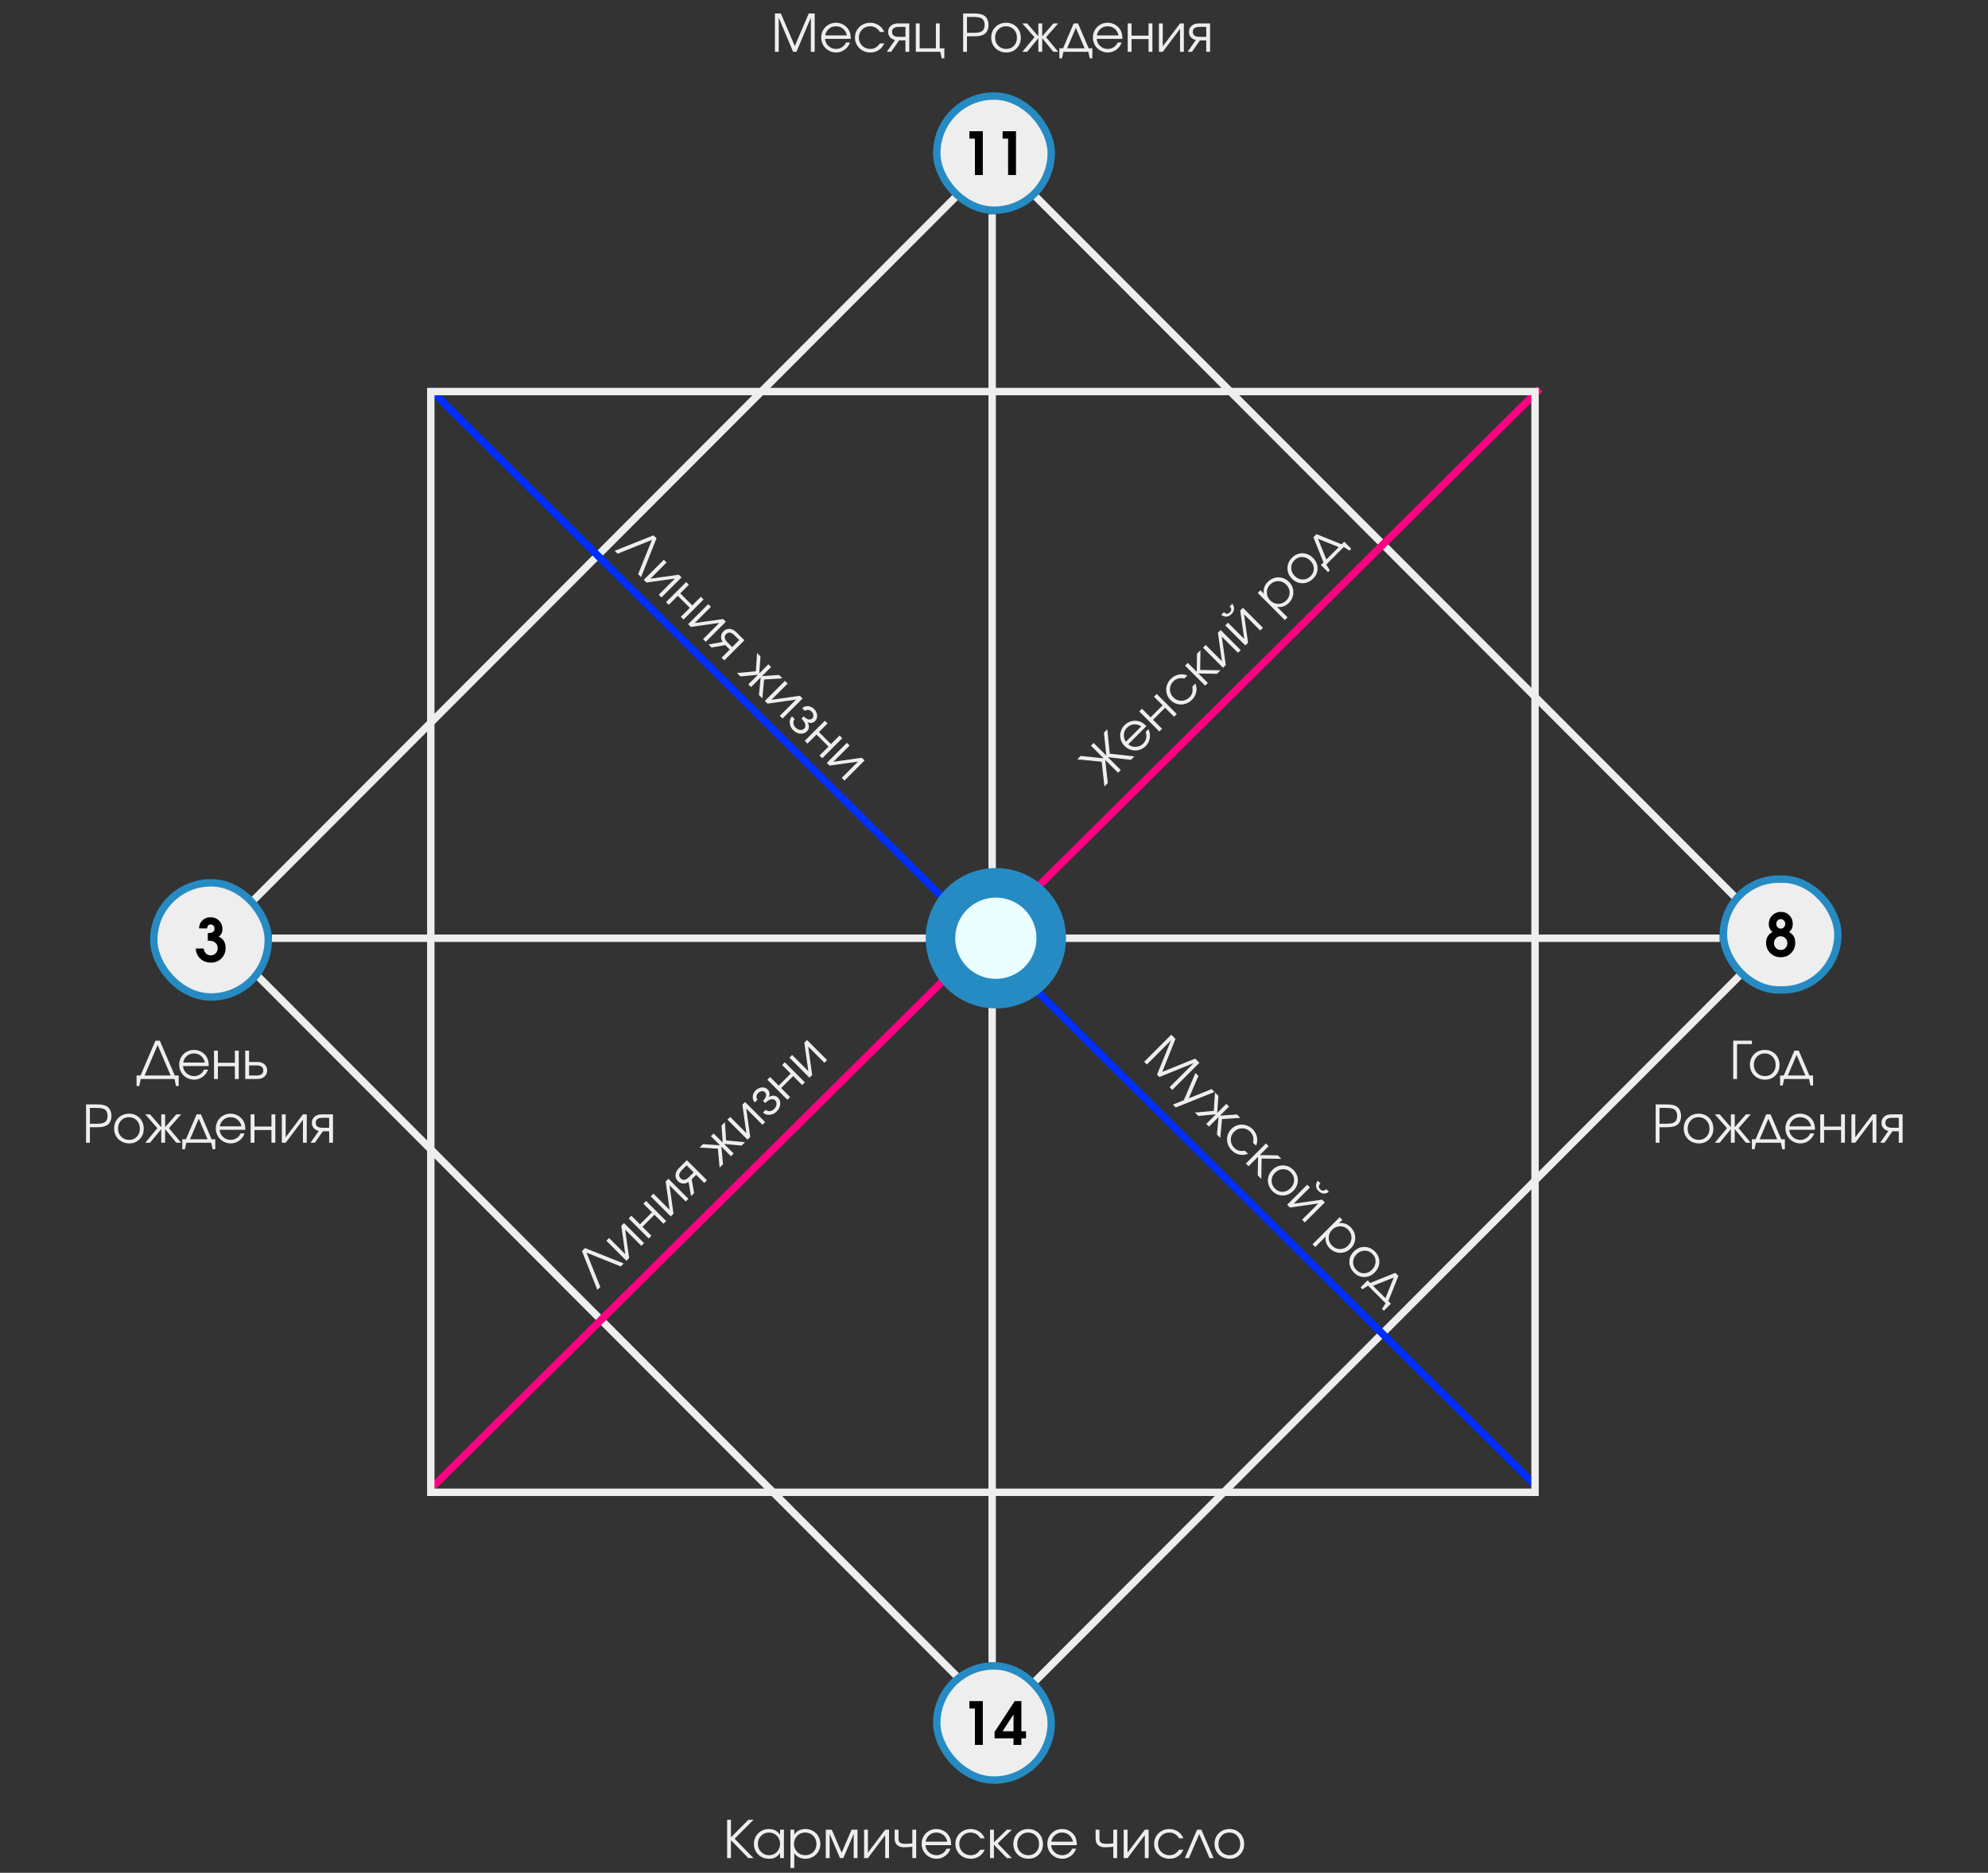 <svg width="499" height="470" viewBox="0 0 499 470" fill="none" xmlns="http://www.w3.org/2000/svg">
<rect x="0" y="0" width="499" height="470" fill="#333333" stroke="none"/>
<rect y="1.316" width="277.174" height="276.246" transform="matrix(0.707 0.708 -0.707 0.708 250.893 38.393)" stroke="#EEEEEE" stroke-width="1.86"/>
<line x1="68.267" y1="235.461" x2="431.66" y2="235.461" stroke="#EEEEEE" stroke-width="1.86"/>
<line x1="249.039" y1="53.767" x2="249.039" y2="417.16" stroke="#EEEEEE" stroke-width="1.86"/>
<line y1="-0.93" x2="391.203" y2="-0.93" transform="matrix(0.71 0.704 -0.703 0.711 107.202 98.264)" stroke="#002EFF" stroke-width="1.86"/>
<line y1="-0.93" x2="391.203" y2="-0.93" transform="matrix(-0.71 0.704 0.703 0.711 387.163 98.264)" stroke="#FF0082" stroke-width="1.86"/>
<circle cx="249.964" cy="235.464" r="17.613" fill="#278BC3"/>
<circle cx="249.963" cy="235.464" r="10.197" fill="#EBFEFF"/>
<rect x="108.132" y="98.267" width="277.174" height="276.246" stroke="#EEEEEE" stroke-width="1.86"/>
<rect x="235.134" y="24.105" width="28.732" height="28.645" rx="14.323" fill="#EEEEEE"/>
<rect x="235.134" y="24.105" width="28.732" height="28.645" rx="14.323" stroke="#278BC3" stroke-width="1.86"/>
<path d="M244.712 43.928C244.712 43.928 244.712 40.884 244.712 34.795C244.712 34.795 244.252 34.795 243.331 34.795C243.331 34.795 243.331 34.175 243.331 32.935C243.331 32.935 244.453 32.935 246.695 32.935C246.695 32.935 246.695 36.599 246.695 43.928C246.695 43.928 246.034 43.928 244.712 43.928ZM253.038 43.928C253.038 43.928 253.038 40.884 253.038 34.795C253.038 34.795 252.578 34.795 251.658 34.795C251.658 34.795 251.658 34.175 251.658 32.935C251.658 32.935 252.779 32.935 255.022 32.935C255.022 32.935 255.022 36.599 255.022 43.928C255.022 43.928 254.361 43.928 253.038 43.928Z" fill="black"/>
<rect x="432.59" y="220.634" width="28.732" height="27.805" rx="13.902" fill="#EEEEEE"/>
<rect x="432.59" y="220.634" width="28.732" height="27.805" rx="13.902" stroke="#278BC3" stroke-width="1.86"/>
<path d="M444.878 233.919C444.534 233.556 444.296 233.226 444.166 232.931C444.035 232.635 443.969 232.282 443.969 231.87C443.969 231.032 444.262 230.32 444.849 229.734C445.439 229.143 446.154 228.847 446.992 228.847C447.854 228.847 448.569 229.133 449.135 229.705C449.707 230.271 449.993 230.983 449.993 231.841C449.993 232.737 449.685 233.43 449.07 233.919C449.307 234.064 449.486 234.183 449.608 234.275C449.729 234.362 449.842 234.466 449.949 234.587C450.395 235.101 450.617 235.767 450.617 236.585C450.617 237.627 450.269 238.496 449.571 239.194C448.879 239.886 448.012 240.233 446.97 240.233C445.929 240.233 445.057 239.884 444.354 239.186C443.652 238.489 443.301 237.627 443.301 236.6C443.301 235.835 443.509 235.195 443.926 234.682C444.042 234.532 444.166 234.403 444.296 234.297C444.432 234.185 444.626 234.059 444.878 233.919ZM446.97 230.664C446.66 230.664 446.396 230.782 446.178 231.02C445.965 231.252 445.858 231.536 445.858 231.87C445.858 232.204 445.967 232.485 446.185 232.713C446.408 232.94 446.677 233.054 446.992 233.054C447.307 233.054 447.571 232.938 447.784 232.705C447.997 232.468 448.104 232.18 448.104 231.841C448.104 231.507 447.995 231.228 447.777 231.005C447.559 230.778 447.29 230.664 446.97 230.664ZM446.941 234.965C446.481 234.965 446.089 235.135 445.764 235.474C445.439 235.808 445.277 236.212 445.277 236.687C445.277 237.171 445.442 237.581 445.771 237.915C446.101 238.249 446.508 238.416 446.992 238.416C447.462 238.416 447.854 238.252 448.169 237.922C448.484 237.588 448.641 237.171 448.641 236.672C448.641 236.193 448.477 235.788 448.147 235.459C447.823 235.13 447.421 234.965 446.941 234.965Z" fill="black"/>
<rect x="235.134" y="418.09" width="28.732" height="28.645" rx="14.323" fill="#EEEEEE"/>
<rect x="235.134" y="418.09" width="28.732" height="28.645" rx="14.323" stroke="#278BC3" stroke-width="1.86"/>
<path d="M244.712 437.912C244.712 437.912 244.712 434.868 244.712 428.779C244.712 428.779 244.252 428.779 243.331 428.779C243.331 428.779 243.331 428.159 243.331 426.919C243.331 426.919 244.453 426.919 246.695 426.919C246.695 426.919 246.695 430.584 246.695 437.912C246.695 437.912 246.034 437.912 244.712 437.912ZM249.645 434.65C249.645 434.65 251.333 432.073 254.709 426.919C254.709 426.919 255.264 426.919 256.373 426.919C256.373 426.919 256.373 429.443 256.373 434.49C256.373 434.49 256.761 434.49 257.536 434.49C257.536 434.49 257.536 435.081 257.536 436.263C257.536 436.263 257.148 436.263 256.373 436.263C256.373 436.263 256.373 436.813 256.373 437.912C256.373 437.912 255.715 437.912 254.397 437.912C254.397 437.912 254.397 437.363 254.397 436.263C254.397 436.263 252.813 436.263 249.645 436.263C249.645 436.263 249.645 435.725 249.645 434.65ZM254.397 434.49C254.397 434.49 254.397 433.076 254.397 430.247C254.397 430.247 253.484 431.661 251.658 434.49C251.658 434.49 252.571 434.49 254.397 434.49Z" fill="black"/>
<rect x="38.605" y="221.561" width="28.732" height="28.645" rx="14.323" fill="#EEEEEE"/>
<rect x="38.605" y="221.561" width="28.732" height="28.645" rx="14.323" stroke="#278BC3" stroke-width="1.86"/>
<path d="M52.158 236.087C52.158 236.087 52.158 235.453 52.158 234.183C52.632 234.169 52.993 234.113 53.24 234.016C53.647 233.832 53.851 233.51 53.851 233.05C53.851 232.745 53.761 232.495 53.582 232.302C53.403 232.108 53.17 232.011 52.884 232.011C52.608 232.011 52.395 232.091 52.245 232.251C52.1 232.411 52.005 232.663 51.962 233.006H49.956C49.995 232.541 50.068 232.168 50.174 231.888C50.286 231.607 50.465 231.34 50.712 231.088C51.279 230.493 51.998 230.195 52.87 230.195C53.717 230.195 54.422 230.476 54.984 231.037C55.551 231.599 55.834 232.304 55.834 233.152C55.834 233.578 55.759 233.944 55.609 234.249C55.464 234.554 55.231 234.82 54.911 235.048C56.05 235.566 56.619 236.513 56.619 237.889C56.619 238.955 56.27 239.836 55.572 240.534C54.875 241.231 53.993 241.58 52.928 241.58C51.872 241.58 50.99 241.251 50.283 240.592C49.576 239.933 49.193 239.085 49.135 238.049H51.126C51.194 238.572 51.388 238.988 51.707 239.298C52.032 239.608 52.434 239.763 52.913 239.763C53.412 239.763 53.824 239.592 54.148 239.248C54.478 238.899 54.642 238.461 54.642 237.933C54.642 237.371 54.446 236.923 54.054 236.588C53.666 236.254 53.143 236.087 52.485 236.087H52.158Z" fill="black"/>
<path d="M281.319 193.255C281.319 193.255 281.091 193.483 280.635 193.939C280.635 193.939 279.561 192.864 277.412 190.716C277.412 190.716 277.631 192.646 278.068 196.506C278.068 196.506 277.782 196.792 277.21 197.364C277.21 197.364 276.983 195.301 276.531 191.174C276.531 191.174 274.49 190.97 270.408 190.563C270.408 190.563 270.691 190.28 271.257 189.713C271.257 189.713 273.174 189.913 277.007 190.311C277.007 190.311 275.949 189.253 273.833 187.137C273.833 187.137 274.061 186.91 274.517 186.454C274.517 186.454 275.575 187.512 277.691 189.628C277.691 189.628 277.491 187.711 277.093 183.878C277.093 183.878 277.376 183.595 277.942 183.029C277.942 183.029 278.146 185.07 278.554 189.151C278.554 189.151 280.617 189.378 284.744 189.83C284.744 189.83 284.458 190.116 283.886 190.689C283.886 190.689 281.955 190.47 278.095 190.032C278.095 190.032 279.17 191.107 281.319 193.255ZM287.761 182.229C287.761 182.229 286.243 183.747 283.207 186.782C283.731 187.253 284.358 187.472 285.086 187.439C285.811 187.403 286.433 187.125 286.951 186.607C287.335 186.223 287.584 185.765 287.698 185.231C287.809 184.695 287.762 184.184 287.558 183.699L288.269 182.988C288.613 183.705 288.726 184.452 288.606 185.231C288.483 186.008 288.147 186.67 287.599 187.218C287.233 187.584 286.817 187.863 286.349 188.055C285.882 188.246 285.411 188.342 284.937 188.342C284.464 188.342 283.993 188.246 283.526 188.055C283.058 187.863 282.642 187.584 282.276 187.218C281.797 186.739 281.471 186.183 281.301 185.551C281.13 184.918 281.128 184.287 281.296 183.658C281.464 183.029 281.788 182.474 282.267 181.995C282.765 181.497 283.345 181.163 284.007 180.992C284.672 180.819 285.326 180.834 285.967 181.037C286.291 181.139 286.587 181.28 286.857 181.46C287.124 181.637 287.425 181.893 287.761 182.229ZM282.609 186.149L286.466 182.292C285.852 181.905 285.224 181.742 284.582 181.802C283.944 181.859 283.381 182.131 282.892 182.62C282.415 183.096 282.152 183.66 282.101 184.31C282.047 184.957 282.216 185.57 282.609 186.149ZM295.381 179.194C295.381 179.194 295.153 179.422 294.697 179.878C294.697 179.878 293.945 179.125 292.441 177.621C292.441 177.621 291.435 178.627 289.424 180.637C289.424 180.637 290.176 181.39 291.681 182.894C291.681 182.894 291.453 183.122 290.997 183.577C290.997 183.577 289.319 181.899 285.962 178.543C285.962 178.543 286.19 178.315 286.646 177.859C286.646 177.859 287.367 178.58 288.808 180.022C288.808 180.022 289.814 179.016 291.825 177.005C291.825 177.005 291.104 176.284 289.662 174.843C289.662 174.843 289.89 174.615 290.346 174.16C290.346 174.16 292.024 175.838 295.381 179.194ZM299.296 172.312C299.296 172.312 299.554 172.054 300.07 171.539C300.198 171.956 300.281 172.302 300.317 172.577C300.35 172.85 300.345 173.133 300.303 173.427C300.204 174.251 299.839 174.979 299.206 175.612C298.697 176.121 298.117 176.47 297.467 176.659C296.813 176.845 296.164 176.855 295.52 176.691C294.873 176.523 294.303 176.193 293.812 175.702C293.329 175.219 293.006 174.659 292.841 174.02C292.679 173.379 292.689 172.736 292.872 172.092C293.052 171.445 293.389 170.874 293.884 170.379C294.453 169.81 295.109 169.45 295.853 169.3C296.599 169.148 297.327 169.222 298.038 169.525L297.273 170.289C296.749 170.154 296.248 170.148 295.772 170.271C295.295 170.394 294.871 170.641 294.5 171.013C293.939 171.573 293.66 172.242 293.663 173.018C293.669 173.791 293.956 174.461 294.522 175.027C295.082 175.588 295.752 175.868 296.532 175.868C297.311 175.862 297.984 175.576 298.55 175.009C298.91 174.65 299.145 174.265 299.256 173.854C299.37 173.441 299.383 172.927 299.296 172.312ZM297.462 167.044C297.462 167.044 297.69 166.816 298.145 166.361C298.145 166.361 298.893 167.108 300.389 168.604C300.389 168.604 300.408 167.089 300.447 164.059C300.447 164.059 300.741 163.765 301.328 163.178C301.328 163.178 301.303 164.828 301.252 168.127C301.252 168.127 302.956 168.156 306.363 168.213C306.363 168.213 306.067 168.509 305.473 169.103C305.473 169.103 303.918 169.076 300.807 169.022C300.807 169.022 301.598 169.813 303.18 171.395C303.18 171.395 302.953 171.623 302.497 172.078C302.497 172.078 300.819 170.4 297.462 167.044ZM305.707 158.8C305.707 158.8 305.933 158.573 306.386 158.121C306.386 158.121 308.064 159.799 311.421 163.155C311.421 163.155 311.195 163.382 310.742 163.834C310.742 163.834 309.386 162.478 306.674 159.766C306.674 159.766 307.008 162.144 307.676 166.9C307.676 166.9 307.448 167.128 306.993 167.583C306.993 167.583 305.314 165.905 301.958 162.549C301.958 162.549 302.185 162.321 302.641 161.865C302.641 161.865 303.997 163.221 306.709 165.933C306.709 165.933 306.375 163.555 305.707 158.8ZM306.53 154.309C306.53 154.309 306.756 154.083 307.209 153.63C307.724 154.145 308.222 154.163 308.701 153.684C309.181 153.204 309.163 152.707 308.647 152.192L309.326 151.513C309.659 151.983 309.802 152.439 309.757 152.879C309.716 153.317 309.504 153.726 309.124 154.107C308.743 154.487 308.332 154.7 307.892 154.745C307.454 154.787 307 154.641 306.53 154.309ZM311.299 153.207C311.299 153.207 311.526 152.981 311.978 152.529C311.978 152.529 313.657 154.207 317.013 157.563C317.013 157.563 316.787 157.79 316.334 158.242C316.334 158.242 314.978 156.886 312.266 154.174C312.266 154.174 312.6 156.552 313.269 161.308C313.269 161.308 313.041 161.536 312.585 161.991C312.585 161.991 310.907 160.313 307.55 156.956C307.55 156.956 307.778 156.729 308.233 156.273C308.233 156.273 309.59 157.629 312.302 160.341C312.302 160.341 311.968 157.963 311.299 153.207ZM315.696 148.811C315.696 148.811 315.924 148.583 316.379 148.128C316.379 148.128 316.667 148.416 317.243 148.991C317.132 148.46 317.16 147.944 317.328 147.44C317.499 146.934 317.802 146.463 318.236 146.029C318.731 145.534 319.296 145.2 319.931 145.026C320.566 144.852 321.202 144.852 321.837 145.026C322.472 145.194 323.037 145.525 323.532 146.02C324.02 146.508 324.35 147.071 324.521 147.71C324.689 148.345 324.683 148.983 324.503 149.625C324.326 150.263 323.99 150.829 323.496 151.324C323.079 151.741 322.619 152.033 322.116 152.201C321.612 152.362 321.089 152.394 320.547 152.295L323.181 154.929L322.498 155.612L315.696 148.811ZM318.807 146.707C318.253 147.262 317.98 147.924 317.989 148.694C317.998 149.464 318.286 150.133 318.852 150.699C319.418 151.266 320.087 151.55 320.857 151.553C321.624 151.553 322.291 151.27 322.858 150.704C323.424 150.137 323.707 149.476 323.707 148.721C323.707 147.96 323.424 147.296 322.858 146.73C322.264 146.136 321.587 145.84 320.826 145.84C320.064 145.834 319.391 146.123 318.807 146.707ZM324.328 139.938C324.816 139.449 325.372 139.124 325.995 138.962C326.619 138.794 327.244 138.802 327.87 138.985C328.499 139.164 329.064 139.504 329.565 140.005C330.32 140.76 330.704 141.629 330.716 142.612C330.728 143.595 330.364 144.457 329.623 145.197C329.117 145.703 328.544 146.048 327.906 146.231C327.268 146.414 326.631 146.421 325.995 146.253C325.363 146.083 324.798 145.748 324.301 145.251C323.536 144.487 323.157 143.604 323.163 142.603C323.166 141.599 323.554 140.711 324.328 139.938ZM324.899 140.616C324.347 141.168 324.082 141.82 324.103 142.572C324.121 143.321 324.421 143.986 325.002 144.568C325.577 145.143 326.241 145.432 326.993 145.435C327.746 145.438 328.407 145.155 328.976 144.586C329.53 144.031 329.799 143.391 329.781 142.666C329.763 141.935 329.465 141.28 328.886 140.702C328.293 140.108 327.623 139.804 326.877 139.789C326.127 139.771 325.468 140.047 324.899 140.616ZM337.306 137.272C337.306 137.272 335.833 138.745 332.887 141.691C332.887 141.691 333.19 142.161 333.795 143.102C333.795 143.102 333.639 143.258 333.328 143.57C333.328 143.57 332.736 142.978 331.552 141.794C331.552 141.794 331.769 141.577 332.204 141.142C332.204 141.142 331.36 139.04 329.673 134.835C329.673 134.835 329.931 134.578 330.446 134.062C330.446 134.062 332.549 134.906 336.753 136.593C336.753 136.593 336.971 136.376 337.405 135.941C337.405 135.941 337.997 136.533 339.181 137.717C339.181 137.717 339.025 137.873 338.713 138.184C338.713 138.184 338.244 137.88 337.306 137.272ZM336.034 137.312C336.034 137.312 334.3 136.616 330.833 135.222C330.833 135.222 331.53 136.956 332.923 140.423C332.923 140.423 333.96 139.386 336.034 137.312Z" fill="#EEEEEE"/>
<path d="M36.296 269.914C36.296 269.914 38.475 269.914 42.832 269.914C42.832 269.914 41.743 267.363 39.564 262.26C39.564 262.26 38.475 264.811 36.296 269.914ZM44.854 269.914C44.854 269.914 44.854 270.796 44.854 272.559C44.854 272.559 44.627 272.559 44.173 272.559C44.173 272.559 44.053 271.967 43.811 270.785C43.811 270.785 40.982 270.785 35.324 270.785C35.324 270.785 35.201 271.376 34.955 272.559C34.955 272.559 34.73 272.559 34.281 272.559C34.281 272.559 34.281 271.677 34.281 269.914C34.281 269.914 34.612 269.914 35.273 269.914C35.273 269.914 36.521 266.998 39.017 261.166C39.017 261.166 39.382 261.166 40.111 261.166C40.111 261.166 41.361 264.082 43.862 269.914C43.862 269.914 44.192 269.914 44.854 269.914ZM52.387 267.543C52.387 267.543 50.24 267.543 45.947 267.543C45.985 268.246 46.273 268.844 46.812 269.336C47.35 269.823 47.986 270.067 48.719 270.067C49.261 270.067 49.761 269.918 50.219 269.622C50.677 269.321 51.005 268.927 51.205 268.439H52.209C51.946 269.189 51.497 269.797 50.861 270.264C50.226 270.726 49.52 270.957 48.744 270.957C48.227 270.957 47.736 270.859 47.269 270.664C46.803 270.469 46.403 270.204 46.068 269.87C45.733 269.535 45.468 269.134 45.273 268.668C45.078 268.202 44.981 267.71 44.981 267.193C44.981 266.515 45.144 265.892 45.47 265.324C45.797 264.756 46.242 264.309 46.805 263.983C47.369 263.656 47.99 263.493 48.668 263.493C49.372 263.493 50.018 263.667 50.607 264.014C51.2 264.362 51.652 264.834 51.961 265.432C52.118 265.733 52.228 266.042 52.292 266.36C52.355 266.674 52.387 267.068 52.387 267.543ZM45.972 266.672H51.427C51.266 265.964 50.938 265.404 50.442 264.993C49.95 264.582 49.359 264.377 48.668 264.377C47.994 264.377 47.409 264.589 46.913 265.012C46.417 265.432 46.104 265.985 45.972 266.672ZM59.921 270.785C59.921 270.785 59.599 270.785 58.954 270.785C58.954 270.785 58.954 269.721 58.954 267.594C58.954 267.594 57.532 267.594 54.689 267.594C54.689 267.594 54.689 268.657 54.689 270.785C54.689 270.785 54.366 270.785 53.722 270.785C53.722 270.785 53.722 268.412 53.722 263.665C53.722 263.665 54.044 263.665 54.689 263.665C54.689 263.665 54.689 264.684 54.689 266.723C54.689 266.723 56.111 266.723 58.954 266.723C58.954 266.723 58.954 265.703 58.954 263.665C58.954 263.665 59.276 263.665 59.921 263.665C59.921 263.665 59.921 266.038 59.921 270.785ZM62.521 267.384C62.521 267.384 62.521 268.227 62.521 269.914C62.521 269.914 63.136 269.914 64.365 269.914C65.513 269.914 66.088 269.492 66.088 268.649C66.088 267.805 65.513 267.384 64.365 267.384H62.521ZM64.612 266.513C65.35 266.513 65.941 266.714 66.386 267.117C66.835 267.515 67.06 268.026 67.06 268.649C67.06 269.272 66.835 269.785 66.386 270.187C65.941 270.586 65.35 270.785 64.612 270.785H61.555V263.665H62.521V266.513H64.612ZM21.604 286.785C21.604 286.785 21.604 283.579 21.604 277.166C21.604 277.166 22.488 277.166 24.255 277.166C24.878 277.166 25.387 277.204 25.781 277.281C26.18 277.357 26.527 277.486 26.824 277.668C27.188 277.885 27.47 278.202 27.669 278.622C27.869 279.037 27.968 279.523 27.968 280.078C27.968 280.561 27.886 280.993 27.72 281.375C27.555 281.756 27.318 282.061 27.008 282.29C26.716 282.506 26.372 282.661 25.978 282.754C25.584 282.848 25.063 282.894 24.414 282.894H22.564V286.785H21.604ZM22.564 282.017H24.351C25.215 282.017 25.832 281.909 26.201 281.693C26.455 281.557 26.65 281.347 26.786 281.063C26.925 280.779 26.995 280.447 26.995 280.065C26.995 279.595 26.902 279.203 26.716 278.889C26.529 278.571 26.262 278.357 25.915 278.247C25.499 278.107 24.838 278.037 23.931 278.037H22.564V282.017ZM32.425 279.493C33.116 279.493 33.739 279.656 34.294 279.983C34.853 280.305 35.29 280.752 35.603 281.324C35.921 281.896 36.08 282.536 36.08 283.244C36.08 284.312 35.737 285.198 35.05 285.901C34.364 286.605 33.497 286.957 32.45 286.957C31.734 286.957 31.085 286.796 30.505 286.473C29.924 286.151 29.468 285.706 29.138 285.138C28.812 284.57 28.648 283.935 28.648 283.231C28.648 282.15 29.004 281.258 29.716 280.555C30.428 279.847 31.331 279.493 32.425 279.493ZM32.349 280.377C31.569 280.377 30.92 280.65 30.403 281.197C29.886 281.739 29.628 282.422 29.628 283.244C29.628 284.058 29.892 284.732 30.422 285.266C30.952 285.8 31.619 286.067 32.425 286.067C33.209 286.067 33.851 285.804 34.351 285.278C34.855 284.748 35.108 284.075 35.108 283.257C35.108 282.417 34.849 281.729 34.332 281.19C33.815 280.648 33.154 280.377 32.349 280.377ZM40.48 279.665C40.48 279.665 40.802 279.665 41.446 279.665C41.446 279.665 41.446 280.741 41.446 282.894C41.446 282.894 42.383 281.818 44.256 279.665C44.256 279.665 44.659 279.665 45.464 279.665C45.464 279.665 44.449 280.82 42.419 283.129C42.419 283.129 43.434 284.348 45.464 286.785C45.464 286.785 45.061 286.785 44.256 286.785C44.256 286.785 43.319 285.647 41.446 283.371C41.446 283.371 41.446 284.509 41.446 286.785C41.446 286.785 41.124 286.785 40.48 286.785C40.48 286.785 40.48 285.647 40.48 283.371C40.48 283.371 39.543 284.509 37.67 286.785C37.67 286.785 37.265 286.785 36.455 286.785C36.455 286.785 37.47 285.566 39.501 283.129C39.501 283.129 38.486 281.975 36.455 279.665C36.455 279.665 36.86 279.665 37.67 279.665C37.67 279.665 38.606 280.741 40.48 282.894C40.48 282.894 40.48 281.818 40.48 279.665ZM53.023 286.785C53.023 286.785 50.94 286.785 46.773 286.785C46.773 286.785 46.655 287.332 46.417 288.425C46.417 288.425 46.197 288.425 45.756 288.425C45.756 288.425 45.756 287.588 45.756 285.914C45.756 285.914 46.064 285.914 46.678 285.914C46.678 285.914 47.568 283.831 49.348 279.665C49.348 279.665 49.713 279.665 50.442 279.665C50.442 279.665 51.332 281.748 53.112 285.914C53.112 285.914 53.419 285.914 54.034 285.914C54.034 285.914 54.034 286.751 54.034 288.425C54.034 288.425 53.813 288.425 53.373 288.425C53.373 288.425 53.256 287.878 53.023 286.785ZM52.095 285.914C52.095 285.914 51.361 284.195 49.895 280.758C49.895 280.758 49.162 282.477 47.695 285.914C47.695 285.914 49.162 285.914 52.095 285.914ZM61.574 283.543C61.574 283.543 59.427 283.543 55.134 283.543C55.172 284.246 55.46 284.844 55.998 285.336C56.536 285.823 57.172 286.067 57.905 286.067C58.448 286.067 58.948 285.918 59.406 285.622C59.864 285.321 60.192 284.927 60.391 284.439H61.396C61.133 285.189 60.684 285.797 60.048 286.264C59.412 286.726 58.706 286.957 57.931 286.957C57.414 286.957 56.922 286.859 56.456 286.664C55.99 286.469 55.589 286.204 55.254 285.87C54.919 285.535 54.655 285.134 54.46 284.668C54.265 284.202 54.167 283.71 54.167 283.193C54.167 282.515 54.33 281.892 54.657 281.324C54.983 280.756 55.428 280.309 55.992 279.983C56.556 279.656 57.176 279.493 57.855 279.493C58.558 279.493 59.205 279.667 59.794 280.014C60.387 280.362 60.838 280.834 61.148 281.432C61.304 281.733 61.415 282.042 61.478 282.36C61.542 282.674 61.574 283.068 61.574 283.543ZM55.159 282.672H60.614C60.453 281.964 60.124 281.404 59.628 280.993C59.137 280.582 58.545 280.377 57.855 280.377C57.181 280.377 56.596 280.589 56.1 281.012C55.604 281.432 55.29 281.985 55.159 282.672ZM69.107 286.785C69.107 286.785 68.785 286.785 68.141 286.785C68.141 286.785 68.141 285.721 68.141 283.594C68.141 283.594 66.719 283.594 63.875 283.594C63.875 283.594 63.875 284.657 63.875 286.785C63.875 286.785 63.553 286.785 62.909 286.785C62.909 286.785 62.909 284.412 62.909 279.665C62.909 279.665 63.231 279.665 63.875 279.665C63.875 279.665 63.875 280.684 63.875 282.723C63.875 282.723 65.297 282.723 68.141 282.723C68.141 282.723 68.141 281.703 68.141 279.665C68.141 279.665 68.463 279.665 69.107 279.665C69.107 279.665 69.107 282.038 69.107 286.785ZM76.043 279.665C76.043 279.665 76.363 279.665 77.003 279.665C77.003 279.665 77.003 282.038 77.003 286.785C77.003 286.785 76.683 286.785 76.043 286.785C76.043 286.785 76.043 284.867 76.043 281.032C76.043 281.032 74.598 282.949 71.707 286.785C71.707 286.785 71.385 286.785 70.741 286.785C70.741 286.785 70.741 284.412 70.741 279.665C70.741 279.665 71.063 279.665 71.707 279.665C71.707 279.665 71.707 281.582 71.707 285.418C71.707 285.418 73.153 283.5 76.043 279.665ZM82.623 283.034C82.623 283.034 82.623 282.201 82.623 280.536C82.623 280.536 82.072 280.536 80.97 280.536C79.822 280.536 79.247 280.953 79.247 281.788C79.247 282.619 79.822 283.034 80.97 283.034C80.97 283.034 81.521 283.034 82.623 283.034ZM81.047 283.905C81.047 283.905 80.377 284.865 79.038 286.785C79.038 286.785 78.673 286.785 77.944 286.785C77.944 286.785 78.631 285.8 80.004 283.829C79.466 283.706 79.042 283.462 78.732 283.098C78.427 282.729 78.275 282.292 78.275 281.788C78.275 281.173 78.497 280.667 78.942 280.269C79.391 279.866 79.985 279.665 80.722 279.665H83.583V286.785C83.583 286.785 83.263 286.785 82.623 286.785C82.623 286.785 82.623 285.825 82.623 283.905C82.623 283.905 82.098 283.905 81.047 283.905Z" fill="#EEEEEE"/>
<path d="M439.747 262.037C439.747 262.037 438.501 262.037 436.009 262.037C436.009 262.037 436.009 264.953 436.009 270.785C436.009 270.785 435.689 270.785 435.049 270.785C435.049 270.785 435.049 267.579 435.049 261.166C435.049 261.166 436.615 261.166 439.747 261.166C439.747 261.166 439.747 261.456 439.747 262.037ZM443.021 263.493C443.712 263.493 444.335 263.656 444.89 263.983C445.449 264.305 445.886 264.752 446.2 265.324C446.518 265.896 446.676 266.536 446.676 267.244C446.676 268.312 446.333 269.198 445.647 269.901C444.96 270.605 444.093 270.957 443.046 270.957C442.33 270.957 441.682 270.796 441.101 270.473C440.52 270.151 440.065 269.706 439.734 269.138C439.408 268.57 439.245 267.935 439.245 267.231C439.245 266.15 439.601 265.258 440.313 264.555C441.025 263.847 441.927 263.493 443.021 263.493ZM442.945 264.377C442.165 264.377 441.516 264.65 440.999 265.197C440.482 265.739 440.224 266.422 440.224 267.244C440.224 268.058 440.489 268.732 441.018 269.266C441.548 269.8 442.216 270.067 443.021 270.067C443.805 270.067 444.447 269.804 444.947 269.278C445.452 268.748 445.704 268.075 445.704 267.257C445.704 266.417 445.445 265.729 444.928 265.19C444.411 264.648 443.75 264.377 442.945 264.377ZM454.083 270.785C454.083 270.785 452 270.785 447.833 270.785C447.833 270.785 447.715 271.332 447.477 272.425C447.477 272.425 447.257 272.425 446.816 272.425C446.816 272.425 446.816 271.588 446.816 269.914C446.816 269.914 447.124 269.914 447.738 269.914C447.738 269.914 448.628 267.831 450.408 263.665C450.408 263.665 450.773 263.665 451.502 263.665C451.502 263.665 452.392 265.748 454.172 269.914C454.172 269.914 454.479 269.914 455.094 269.914C455.094 269.914 455.094 270.751 455.094 272.425C455.094 272.425 454.873 272.425 454.433 272.425C454.433 272.425 454.316 271.878 454.083 270.785ZM453.155 269.914C453.155 269.914 452.421 268.195 450.955 264.758C450.955 264.758 450.222 266.477 448.755 269.914C448.755 269.914 450.222 269.914 453.155 269.914ZM415.588 286.785C415.588 286.785 415.588 283.579 415.588 277.166C415.588 277.166 416.472 277.166 418.24 277.166C418.863 277.166 419.371 277.204 419.765 277.281C420.164 277.357 420.511 277.486 420.808 277.668C421.172 277.885 421.454 278.202 421.653 278.622C421.853 279.037 421.952 279.523 421.952 280.078C421.952 280.561 421.87 280.993 421.704 281.375C421.539 281.756 421.302 282.061 420.992 282.29C420.7 282.506 420.357 282.661 419.962 282.754C419.568 282.848 419.047 282.894 418.398 282.894H416.548V286.785H415.588ZM416.548 282.017H418.335C419.2 282.017 419.816 281.909 420.185 281.693C420.439 281.557 420.634 281.347 420.77 281.063C420.91 280.779 420.98 280.447 420.98 280.065C420.98 279.595 420.886 279.203 420.7 278.889C420.513 278.571 420.246 278.357 419.899 278.247C419.483 278.107 418.822 278.037 417.915 278.037H416.548V282.017ZM426.409 279.493C427.1 279.493 427.723 279.656 428.278 279.983C428.837 280.305 429.274 280.752 429.588 281.324C429.905 281.896 430.064 282.536 430.064 283.244C430.064 284.312 429.721 285.198 429.035 285.901C428.348 286.605 427.481 286.957 426.434 286.957C425.718 286.957 425.07 286.796 424.489 286.473C423.908 286.151 423.453 285.706 423.122 285.138C422.796 284.57 422.633 283.935 422.633 283.231C422.633 282.15 422.989 281.258 423.701 280.555C424.413 279.847 425.315 279.493 426.409 279.493ZM426.333 280.377C425.553 280.377 424.904 280.65 424.387 281.197C423.87 281.739 423.612 282.422 423.612 283.244C423.612 284.058 423.876 284.732 424.406 285.266C424.936 285.8 425.604 286.067 426.409 286.067C427.193 286.067 427.835 285.804 428.335 285.278C428.84 284.748 429.092 284.075 429.092 283.257C429.092 282.417 428.833 281.729 428.316 281.19C427.799 280.648 427.138 280.377 426.333 280.377ZM434.464 279.665C434.464 279.665 434.786 279.665 435.43 279.665C435.43 279.665 435.43 280.741 435.43 282.894C435.43 282.894 436.367 281.818 438.24 279.665C438.24 279.665 438.643 279.665 439.448 279.665C439.448 279.665 438.433 280.82 436.403 283.129C436.403 283.129 437.418 284.348 439.448 286.785C439.448 286.785 439.045 286.785 438.24 286.785C438.24 286.785 437.303 285.647 435.43 283.371C435.43 283.371 435.43 284.509 435.43 286.785C435.43 286.785 435.108 286.785 434.464 286.785C434.464 286.785 434.464 285.647 434.464 283.371C434.464 283.371 433.527 284.509 431.654 286.785C431.654 286.785 431.249 286.785 430.439 286.785C430.439 286.785 431.455 285.566 433.485 283.129C433.485 283.129 432.47 281.975 430.439 279.665C430.439 279.665 430.844 279.665 431.654 279.665C431.654 279.665 432.59 280.741 434.464 282.894C434.464 282.894 434.464 281.818 434.464 279.665ZM447.007 286.785C447.007 286.785 444.924 286.785 440.758 286.785C440.758 286.785 440.639 287.332 440.402 288.425C440.402 288.425 440.181 288.425 439.74 288.425C439.74 288.425 439.74 287.588 439.74 285.914C439.74 285.914 440.048 285.914 440.662 285.914C440.662 285.914 441.552 283.831 443.332 279.665C443.332 279.665 443.697 279.665 444.426 279.665C444.426 279.665 445.316 281.748 447.096 285.914C447.096 285.914 447.403 285.914 448.018 285.914C448.018 285.914 448.018 286.751 448.018 288.425C448.018 288.425 447.797 288.425 447.357 288.425C447.357 288.425 447.24 287.878 447.007 286.785ZM446.079 285.914C446.079 285.914 445.346 284.195 443.879 280.758C443.879 280.758 443.146 282.477 441.679 285.914C441.679 285.914 443.146 285.914 446.079 285.914ZM455.558 283.543C455.558 283.543 453.411 283.543 449.118 283.543C449.156 284.246 449.444 284.844 449.982 285.336C450.521 285.823 451.156 286.067 451.89 286.067C452.432 286.067 452.932 285.918 453.39 285.622C453.848 285.321 454.176 284.927 454.375 284.439H455.38C455.117 285.189 454.668 285.797 454.032 286.264C453.396 286.726 452.691 286.957 451.915 286.957C451.398 286.957 450.906 286.859 450.44 286.664C449.974 286.469 449.573 286.204 449.238 285.87C448.904 285.535 448.639 285.134 448.444 284.668C448.249 284.202 448.151 283.71 448.151 283.193C448.151 282.515 448.315 281.892 448.641 281.324C448.967 280.756 449.412 280.309 449.976 279.983C450.54 279.656 451.161 279.493 451.839 279.493C452.542 279.493 453.189 279.667 453.778 280.014C454.371 280.362 454.822 280.834 455.132 281.432C455.289 281.733 455.399 282.042 455.462 282.36C455.526 282.674 455.558 283.068 455.558 283.543ZM449.143 282.672H454.598C454.437 281.964 454.108 281.404 453.612 280.993C453.121 280.582 452.53 280.377 451.839 280.377C451.165 280.377 450.58 280.589 450.084 281.012C449.588 281.432 449.275 281.985 449.143 282.672ZM463.091 286.785C463.091 286.785 462.769 286.785 462.125 286.785C462.125 286.785 462.125 285.721 462.125 283.594C462.125 283.594 460.703 283.594 457.859 283.594C457.859 283.594 457.859 284.657 457.859 286.785C457.859 286.785 457.537 286.785 456.893 286.785C456.893 286.785 456.893 284.412 456.893 279.665C456.893 279.665 457.215 279.665 457.859 279.665C457.859 279.665 457.859 280.684 457.859 282.723C457.859 282.723 459.281 282.723 462.125 282.723C462.125 282.723 462.125 281.703 462.125 279.665C462.125 279.665 462.447 279.665 463.091 279.665C463.091 279.665 463.091 282.038 463.091 286.785ZM470.027 279.665C470.027 279.665 470.347 279.665 470.987 279.665C470.987 279.665 470.987 282.038 470.987 286.785C470.987 286.785 470.667 286.785 470.027 286.785C470.027 286.785 470.027 284.867 470.027 281.032C470.027 281.032 468.582 282.949 465.692 286.785C465.692 286.785 465.369 286.785 464.725 286.785C464.725 286.785 464.725 284.412 464.725 279.665C464.725 279.665 465.047 279.665 465.692 279.665C465.692 279.665 465.692 281.582 465.692 285.418C465.692 285.418 467.137 283.5 470.027 279.665ZM476.607 283.034C476.607 283.034 476.607 282.201 476.607 280.536C476.607 280.536 476.056 280.536 474.954 280.536C473.806 280.536 473.232 280.953 473.232 281.788C473.232 282.619 473.806 283.034 474.954 283.034C474.954 283.034 475.505 283.034 476.607 283.034ZM475.031 283.905C475.031 283.905 474.361 284.865 473.022 286.785C473.022 286.785 472.657 286.785 471.928 286.785C471.928 286.785 472.615 285.8 473.988 283.829C473.45 283.706 473.026 283.462 472.717 283.098C472.411 282.729 472.259 282.292 472.259 281.788C472.259 281.173 472.481 280.667 472.926 280.269C473.376 279.866 473.969 279.665 474.706 279.665H477.567V286.785C477.567 286.785 477.247 286.785 476.607 286.785C476.607 286.785 476.607 285.825 476.607 283.905C476.607 283.905 476.082 283.905 475.031 283.905Z" fill="#EEEEEE"/>
<path d="M194.508 13C194.508 13 194.508 9.794 194.508 3.381C194.508 3.381 195.006 3.381 196.002 3.381C196.002 3.381 197.17 6.111 199.505 11.57C199.505 11.57 200.669 8.84 202.996 3.381C202.996 3.381 203.494 3.381 204.49 3.381C204.49 3.381 204.49 6.587 204.49 13C204.49 13 204.17 13 203.53 13C203.53 13 203.53 10.143 203.53 4.43C203.53 4.43 202.324 7.287 199.912 13C199.912 13 199.633 13 199.073 13C199.073 13 197.872 10.143 195.468 4.43C195.468 4.43 195.468 7.287 195.468 13C195.468 13 195.148 13 194.508 13ZM213.536 9.758C213.536 9.758 211.39 9.758 207.096 9.758C207.134 10.461 207.423 11.059 207.961 11.55C208.499 12.038 209.135 12.282 209.868 12.282C210.411 12.282 210.911 12.133 211.368 11.837C211.826 11.536 212.155 11.142 212.354 10.654H213.358C213.096 11.404 212.646 12.012 212.011 12.479C211.375 12.941 210.669 13.172 209.893 13.172C209.376 13.172 208.885 13.074 208.419 12.879C207.952 12.684 207.552 12.419 207.217 12.085C206.882 11.75 206.617 11.349 206.422 10.883C206.227 10.417 206.13 9.925 206.13 9.408C206.13 8.73 206.293 8.107 206.619 7.539C206.946 6.971 207.391 6.524 207.954 6.198C208.518 5.871 209.139 5.708 209.817 5.708C210.521 5.708 211.167 5.882 211.756 6.229C212.35 6.577 212.801 7.049 213.11 7.647C213.267 7.948 213.377 8.257 213.441 8.575C213.505 8.889 213.536 9.283 213.536 9.758ZM207.122 8.887L212.576 8.887C212.415 8.179 212.087 7.619 211.591 7.208C211.099 6.797 210.508 6.592 209.817 6.592C209.143 6.592 208.558 6.804 208.063 7.227C207.567 7.647 207.253 8.2 207.122 8.887ZM220.873 10.902C220.873 10.902 221.237 10.902 221.966 10.902C221.763 11.288 221.576 11.591 221.407 11.811C221.237 12.027 221.034 12.224 220.797 12.402C220.144 12.915 219.37 13.172 218.476 13.172C217.756 13.172 217.099 13.008 216.505 12.682C215.912 12.351 215.446 11.9 215.107 11.328C214.768 10.752 214.598 10.116 214.598 9.421C214.598 8.738 214.765 8.113 215.1 7.545C215.439 6.977 215.901 6.53 216.486 6.204C217.071 5.873 217.713 5.708 218.412 5.708C219.218 5.708 219.936 5.918 220.568 6.337C221.203 6.757 221.665 7.325 221.954 8.041H220.873C220.597 7.575 220.248 7.217 219.824 6.967C219.4 6.717 218.925 6.592 218.4 6.592C217.607 6.592 216.938 6.867 216.391 7.418C215.848 7.969 215.577 8.645 215.577 9.446C215.577 10.239 215.853 10.911 216.404 11.461C216.959 12.008 217.637 12.282 218.438 12.282C218.947 12.282 219.385 12.176 219.754 11.964C220.127 11.752 220.5 11.398 220.873 10.902ZM227.275 9.249C227.275 9.249 227.275 8.416 227.275 6.751C227.275 6.751 226.724 6.751 225.622 6.751C224.473 6.751 223.899 7.168 223.899 8.003C223.899 8.834 224.473 9.249 225.622 9.249C225.622 9.249 226.173 9.249 227.275 9.249ZM225.698 10.12C225.698 10.12 225.028 11.08 223.689 13C223.689 13 223.325 13 222.596 13C222.596 13 223.282 12.015 224.656 10.044C224.117 9.921 223.693 9.677 223.384 9.313C223.079 8.944 222.926 8.507 222.926 8.003C222.926 7.388 223.149 6.882 223.594 6.484C224.043 6.081 224.636 5.88 225.374 5.88H228.235V13C228.235 13 227.915 13 227.275 13C227.275 13 227.275 12.04 227.275 10.12C227.275 10.12 226.749 10.12 225.698 10.12ZM235.876 5.88C235.876 5.88 235.876 7.963 235.876 12.129C235.876 12.129 236.262 12.129 237.033 12.129C237.033 12.129 237.033 12.966 237.033 14.64C237.033 14.64 236.813 14.64 236.372 14.64C236.372 14.64 236.256 14.094 236.023 13C236.023 13 233.973 13 229.875 13C229.875 13 229.875 10.627 229.875 5.88C229.875 5.88 230.197 5.88 230.841 5.88C230.841 5.88 230.841 7.963 230.841 12.129C230.841 12.129 232.2 12.129 234.916 12.129C234.916 12.129 234.916 10.046 234.916 5.88C234.916 5.88 235.236 5.88 235.876 5.88ZM241.757 13C241.757 13 241.757 9.794 241.757 3.381C241.757 3.381 242.641 3.381 244.408 3.381C245.031 3.381 245.54 3.419 245.934 3.496C246.332 3.572 246.68 3.701 246.977 3.883C247.341 4.1 247.623 4.417 247.822 4.837C248.021 5.252 248.121 5.738 248.121 6.293C248.121 6.776 248.038 7.208 247.873 7.59C247.708 7.971 247.47 8.276 247.161 8.505C246.868 8.721 246.525 8.876 246.131 8.969C245.737 9.063 245.216 9.109 244.567 9.109H242.717V13H241.757ZM242.717 8.232H244.503C245.368 8.232 245.985 8.124 246.353 7.908C246.608 7.772 246.803 7.562 246.938 7.278C247.078 6.994 247.148 6.662 247.148 6.28C247.148 5.81 247.055 5.418 246.868 5.104C246.682 4.786 246.415 4.572 246.067 4.462C245.652 4.322 244.991 4.252 244.084 4.252H242.717V8.232ZM252.577 5.708C253.268 5.708 253.891 5.871 254.447 6.198C255.006 6.52 255.443 6.967 255.756 7.539C256.074 8.111 256.233 8.751 256.233 9.459C256.233 10.527 255.89 11.413 255.203 12.116C254.516 12.82 253.65 13.172 252.603 13.172C251.887 13.172 251.238 13.011 250.657 12.688C250.077 12.366 249.621 11.921 249.291 11.353C248.964 10.786 248.801 10.15 248.801 9.446C248.801 8.365 249.157 7.473 249.869 6.77C250.581 6.062 251.484 5.708 252.577 5.708ZM252.501 6.592C251.721 6.592 251.073 6.865 250.556 7.412C250.039 7.954 249.78 8.637 249.78 9.459C249.78 10.273 250.045 10.947 250.575 11.481C251.105 12.015 251.772 12.282 252.577 12.282C253.362 12.282 254.004 12.019 254.504 11.493C255.008 10.963 255.26 10.29 255.26 9.472C255.26 8.632 255.002 7.944 254.485 7.405C253.968 6.863 253.306 6.592 252.501 6.592ZM260.632 5.88C260.632 5.88 260.954 5.88 261.599 5.88C261.599 5.88 261.599 6.956 261.599 9.109C261.599 9.109 262.535 8.033 264.409 5.88C264.409 5.88 264.811 5.88 265.617 5.88C265.617 5.88 264.602 7.035 262.571 9.344C262.571 9.344 263.586 10.563 265.617 13C265.617 13 265.214 13 264.409 13C264.409 13 263.472 11.862 261.599 9.586C261.599 9.586 261.599 10.724 261.599 13C261.599 13 261.277 13 260.632 13C260.632 13 260.632 11.862 260.632 9.586C260.632 9.586 259.696 10.724 257.822 13C257.822 13 257.418 13 256.608 13C256.608 13 257.623 11.781 259.653 9.344C259.653 9.344 258.638 8.19 256.608 5.88C256.608 5.88 257.013 5.88 257.822 5.88C257.822 5.88 258.759 6.956 260.632 9.109C260.632 9.109 260.632 8.033 260.632 5.88ZM273.176 13C273.176 13 271.092 13 266.926 13C266.926 13 266.808 13.547 266.57 14.64C266.57 14.64 266.35 14.64 265.909 14.64C265.909 14.64 265.909 13.803 265.909 12.129C265.909 12.129 266.216 12.129 266.831 12.129C266.831 12.129 267.721 10.046 269.501 5.88C269.501 5.88 269.865 5.88 270.594 5.88C270.594 5.88 271.485 7.963 273.265 12.129C273.265 12.129 273.572 12.129 274.186 12.129C274.186 12.129 274.186 12.966 274.186 14.64C274.186 14.64 273.966 14.64 273.525 14.64C273.525 14.64 273.409 14.094 273.176 13ZM272.247 12.129C272.247 12.129 271.514 10.41 270.048 6.973C270.048 6.973 269.315 8.692 267.848 12.129C267.848 12.129 269.315 12.129 272.247 12.129ZM281.726 9.758C281.726 9.758 279.58 9.758 275.286 9.758C275.324 10.461 275.613 11.059 276.151 11.55C276.689 12.038 277.325 12.282 278.058 12.282C278.601 12.282 279.101 12.133 279.558 11.837C280.016 11.536 280.345 11.142 280.544 10.654H281.548C281.286 11.404 280.836 12.012 280.201 12.479C279.565 12.941 278.859 13.172 278.084 13.172C277.566 13.172 277.075 13.074 276.609 12.879C276.142 12.684 275.742 12.419 275.407 12.085C275.072 11.75 274.807 11.349 274.612 10.883C274.417 10.417 274.32 9.925 274.32 9.408C274.32 8.73 274.483 8.107 274.809 7.539C275.136 6.971 275.581 6.524 276.145 6.198C276.708 5.871 277.329 5.708 278.007 5.708C278.711 5.708 279.357 5.882 279.946 6.229C280.54 6.577 280.991 7.049 281.3 7.647C281.457 7.948 281.567 8.257 281.631 8.575C281.695 8.889 281.726 9.283 281.726 9.758ZM275.312 8.887H280.766C280.605 8.179 280.277 7.619 279.781 7.208C279.289 6.797 278.698 6.592 278.007 6.592C277.333 6.592 276.748 6.804 276.253 7.227C275.757 7.647 275.443 8.2 275.312 8.887ZM289.26 13C289.26 13 288.938 13 288.294 13C288.294 13 288.294 11.936 288.294 9.809C288.294 9.809 286.872 9.809 284.028 9.809C284.028 9.809 284.028 10.872 284.028 13C284.028 13 283.706 13 283.061 13C283.061 13 283.061 10.627 283.061 5.88C283.061 5.88 283.384 5.88 284.028 5.88C284.028 5.88 284.028 6.899 284.028 8.938C284.028 8.938 285.45 8.938 288.294 8.938C288.294 8.938 288.294 7.918 288.294 5.88C288.294 5.88 288.616 5.88 289.26 5.88C289.26 5.88 289.26 8.253 289.26 13ZM296.196 5.88C296.196 5.88 296.516 5.88 297.156 5.88C297.156 5.88 297.156 8.253 297.156 13C297.156 13 296.836 13 296.196 13C296.196 13 296.196 11.082 296.196 7.247C296.196 7.247 294.751 9.164 291.86 13C291.86 13 291.538 13 290.894 13C290.894 13 290.894 10.627 290.894 5.88C290.894 5.88 291.216 5.88 291.86 5.88C291.86 5.88 291.86 7.797 291.86 11.633C291.86 11.633 293.305 9.715 296.196 5.88ZM302.776 9.249C302.776 9.249 302.776 8.416 302.776 6.751C302.776 6.751 302.225 6.751 301.123 6.751C299.974 6.751 299.4 7.168 299.4 8.003C299.4 8.834 299.974 9.249 301.123 9.249C301.123 9.249 301.674 9.249 302.776 9.249ZM301.199 10.12C301.199 10.12 300.53 11.08 299.19 13C299.19 13 298.826 13 298.097 13C298.097 13 298.783 12.015 300.157 10.044C299.618 9.921 299.195 9.677 298.885 9.313C298.58 8.944 298.427 8.507 298.427 8.003C298.427 7.388 298.65 6.882 299.095 6.484C299.544 6.081 300.138 5.88 300.875 5.88H303.736V13C303.736 13 303.416 13 302.776 13C302.776 13 302.776 12.04 302.776 10.12C302.776 10.12 302.25 10.12 301.199 10.12Z" fill="#EEEEEE"/>
<path d="M187.835 466.314C187.835 466.314 186.382 464.82 183.474 461.832C183.474 461.832 183.474 463.326 183.474 466.314C183.474 466.314 183.154 466.314 182.514 466.314C182.514 466.314 182.514 463.107 182.514 456.695C182.514 456.695 182.834 456.695 183.474 456.695C183.474 456.695 183.474 458.165 183.474 461.107C183.474 461.107 184.936 459.636 187.861 456.695C187.861 456.695 188.287 456.695 189.139 456.695C189.139 456.695 187.556 458.282 184.39 461.457C184.39 461.457 185.973 463.076 189.139 466.314C189.139 466.314 188.704 466.314 187.835 466.314ZM196.768 459.193C196.768 459.193 196.768 461.567 196.768 466.314C196.768 466.314 196.446 466.314 195.801 466.314C195.801 466.314 195.801 465.896 195.801 465.061C195.424 465.57 195.024 465.934 194.6 466.155C194.18 466.375 193.669 466.485 193.068 466.485C192.343 466.485 191.688 466.326 191.103 466.008C190.523 465.686 190.067 465.243 189.736 464.68C189.406 464.112 189.24 463.476 189.24 462.772C189.24 462.069 189.404 461.431 189.73 460.859C190.056 460.287 190.506 459.837 191.078 459.511C191.65 459.185 192.288 459.022 192.991 459.022C193.614 459.022 194.148 459.136 194.593 459.365C195.043 459.59 195.445 459.952 195.801 460.452V459.193H196.768ZM192.979 459.905C192.216 459.905 191.565 460.181 191.027 460.732C190.489 461.283 190.22 461.95 190.22 462.734C190.22 463.535 190.495 464.214 191.046 464.769C191.597 465.32 192.267 465.595 193.055 465.595C193.831 465.595 194.481 465.322 195.007 464.775C195.536 464.224 195.801 463.544 195.801 462.734C195.801 461.925 195.532 461.251 194.994 460.713C194.456 460.174 193.784 459.905 192.979 459.905ZM198.402 459.193C198.402 459.193 198.724 459.193 199.368 459.193C199.368 459.193 199.368 459.6 199.368 460.414C199.665 459.96 200.05 459.615 200.525 459.378C201.004 459.14 201.551 459.022 202.165 459.022C202.864 459.022 203.5 459.185 204.072 459.511C204.645 459.837 205.094 460.287 205.42 460.859C205.751 461.427 205.916 462.06 205.916 462.76C205.916 463.451 205.751 464.082 205.42 464.654C205.09 465.222 204.634 465.669 204.053 465.996C203.477 466.322 202.839 466.485 202.14 466.485C201.551 466.485 201.019 466.367 200.544 466.129C200.074 465.888 199.682 465.54 199.368 465.087V468.812H198.402V459.193ZM202.089 459.905C201.305 459.905 200.644 460.181 200.105 460.732C199.567 461.283 199.298 461.959 199.298 462.76C199.298 463.561 199.569 464.235 200.112 464.781C200.654 465.324 201.326 465.595 202.127 465.595C202.928 465.595 203.596 465.328 204.13 464.794C204.668 464.256 204.937 463.586 204.937 462.785C204.937 461.946 204.668 461.257 204.13 460.719C203.596 460.177 202.915 459.905 202.089 459.905ZM207.277 466.314C207.277 466.314 207.277 463.94 207.277 459.193C207.277 459.193 207.777 459.193 208.777 459.193C208.777 459.193 209.606 461.12 211.263 464.972C211.263 464.972 212.091 463.046 213.748 459.193C213.748 459.193 214.246 459.193 215.242 459.193C215.242 459.193 215.242 461.567 215.242 466.314C215.242 466.314 214.922 466.314 214.282 466.314C214.282 466.314 214.282 464.292 214.282 460.249C214.282 460.249 213.414 462.27 211.676 466.314C211.676 466.314 211.398 466.314 210.843 466.314C210.843 466.314 209.976 464.292 208.243 460.249C208.243 460.249 208.243 462.27 208.243 466.314C208.243 466.314 207.921 466.314 207.277 466.314ZM222.191 459.193C222.191 459.193 222.511 459.193 223.151 459.193C223.151 459.193 223.151 461.567 223.151 466.314C223.151 466.314 222.831 466.314 222.191 466.314C222.191 466.314 222.191 464.396 222.191 460.56C222.191 460.56 220.746 462.478 217.855 466.314C217.855 466.314 217.533 466.314 216.889 466.314C216.889 466.314 216.889 463.94 216.889 459.193C216.889 459.193 217.211 459.193 217.855 459.193C217.855 459.193 217.855 461.111 217.855 464.947C217.855 464.947 219.301 463.029 222.191 459.193ZM229.966 459.193C229.966 459.193 229.966 461.567 229.966 466.314C229.966 466.314 229.646 466.314 229.006 466.314C229.006 466.314 229.006 465.368 229.006 463.478C228.286 463.563 227.538 463.605 226.762 463.605C226.529 463.605 226.281 463.569 226.018 463.497C225.756 463.421 225.544 463.323 225.383 463.205C224.836 462.828 224.562 462.211 224.562 461.355V459.193C224.562 459.193 224.885 459.193 225.529 459.193C225.529 459.193 225.529 459.914 225.529 461.355C225.529 461.639 225.556 461.865 225.611 462.035C225.671 462.205 225.779 462.344 225.936 462.455C226.093 462.561 226.294 462.635 226.54 462.677C226.79 462.715 227.12 462.734 227.531 462.734C227.909 462.734 228.4 462.694 229.006 462.614V459.193H229.966ZM238.746 463.071C238.746 463.071 236.599 463.071 232.306 463.071C232.344 463.775 232.632 464.372 233.17 464.864C233.709 465.352 234.344 465.595 235.078 465.595C235.62 465.595 236.12 465.447 236.578 465.15C237.036 464.849 237.364 464.455 237.563 463.968H238.568C238.305 464.718 237.856 465.326 237.22 465.792C236.584 466.254 235.879 466.485 235.103 466.485C234.586 466.485 234.094 466.388 233.628 466.193C233.162 465.998 232.761 465.733 232.427 465.398C232.092 465.063 231.827 464.663 231.632 464.197C231.437 463.73 231.34 463.239 231.34 462.722C231.34 462.044 231.503 461.42 231.829 460.853C232.155 460.285 232.6 459.837 233.164 459.511C233.728 459.185 234.349 459.022 235.027 459.022C235.73 459.022 236.377 459.195 236.966 459.543C237.559 459.89 238.011 460.363 238.32 460.961C238.477 461.262 238.587 461.571 238.651 461.889C238.714 462.202 238.746 462.597 238.746 463.071ZM232.331 462.2H237.786C237.625 461.493 237.296 460.933 236.801 460.522C236.309 460.111 235.718 459.905 235.027 459.905C234.353 459.905 233.768 460.117 233.272 460.541C232.776 460.961 232.463 461.514 232.331 462.2ZM246.082 464.216C246.082 464.216 246.447 464.216 247.176 464.216C246.973 464.601 246.786 464.904 246.617 465.125C246.447 465.341 246.244 465.538 246.006 465.716C245.353 466.229 244.58 466.485 243.686 466.485C242.965 466.485 242.308 466.322 241.715 465.996C241.122 465.665 240.655 465.214 240.316 464.642C239.977 464.065 239.808 463.429 239.808 462.734C239.808 462.052 239.975 461.427 240.31 460.859C240.649 460.291 241.111 459.844 241.696 459.517C242.281 459.187 242.923 459.022 243.622 459.022C244.427 459.022 245.146 459.231 245.777 459.651C246.413 460.071 246.875 460.639 247.163 461.355H246.082C245.807 460.889 245.457 460.53 245.033 460.28C244.61 460.03 244.135 459.905 243.609 459.905C242.817 459.905 242.147 460.181 241.6 460.732C241.058 461.283 240.787 461.959 240.787 462.76C240.787 463.552 241.062 464.224 241.613 464.775C242.168 465.322 242.847 465.595 243.648 465.595C244.156 465.595 244.595 465.489 244.964 465.277C245.337 465.065 245.71 464.712 246.082 464.216ZM248.511 459.193C248.511 459.193 248.833 459.193 249.477 459.193C249.477 459.193 249.477 460.251 249.477 462.366C249.477 462.366 250.562 461.308 252.732 459.193C252.732 459.193 253.148 459.193 253.978 459.193C253.978 459.193 252.794 460.342 250.425 462.639C250.425 462.639 251.609 463.864 253.978 466.314C253.978 466.314 253.559 466.314 252.72 466.314C252.72 466.314 251.639 465.195 249.477 462.957C249.477 462.957 249.477 464.076 249.477 466.314C249.477 466.314 249.155 466.314 248.511 466.314C248.511 466.314 248.511 463.94 248.511 459.193ZM258.13 459.022C258.821 459.022 259.444 459.185 259.999 459.511C260.558 459.833 260.995 460.28 261.309 460.853C261.626 461.425 261.785 462.065 261.785 462.772C261.785 463.841 261.442 464.726 260.755 465.43C260.069 466.133 259.202 466.485 258.155 466.485C257.439 466.485 256.791 466.324 256.21 466.002C255.629 465.68 255.174 465.235 254.843 464.667C254.517 464.099 254.354 463.463 254.354 462.76C254.354 461.679 254.71 460.787 255.422 460.083C256.134 459.375 257.036 459.022 258.13 459.022ZM258.054 459.905C257.274 459.905 256.625 460.179 256.108 460.725C255.591 461.268 255.333 461.95 255.333 462.772C255.333 463.586 255.597 464.26 256.127 464.794C256.657 465.328 257.325 465.595 258.13 465.595C258.914 465.595 259.556 465.332 260.056 464.807C260.561 464.277 260.813 463.603 260.813 462.785C260.813 461.946 260.554 461.257 260.037 460.719C259.52 460.177 258.859 459.905 258.054 459.905ZM270.292 463.071C270.292 463.071 268.145 463.071 263.852 463.071C263.89 463.775 264.178 464.372 264.716 464.864C265.254 465.352 265.89 465.595 266.623 465.595C267.166 465.595 267.666 465.447 268.124 465.15C268.582 464.849 268.91 464.455 269.109 463.968H270.114C269.851 464.718 269.402 465.326 268.766 465.792C268.13 466.254 267.424 466.485 266.649 466.485C266.132 466.485 265.64 466.388 265.174 466.193C264.708 465.998 264.307 465.733 263.972 465.398C263.638 465.063 263.373 464.663 263.178 464.197C262.983 463.73 262.885 463.239 262.885 462.722C262.885 462.044 263.048 461.42 263.375 460.853C263.701 460.285 264.146 459.837 264.71 459.511C265.274 459.185 265.894 459.022 266.573 459.022C267.276 459.022 267.922 459.195 268.512 459.543C269.105 459.89 269.556 460.363 269.866 460.961C270.023 461.262 270.133 461.571 270.196 461.889C270.26 462.202 270.292 462.597 270.292 463.071ZM263.877 462.2H269.332C269.171 461.493 268.842 460.933 268.346 460.522C267.855 460.111 267.263 459.905 266.573 459.905C265.899 459.905 265.314 460.117 264.818 460.541C264.322 460.961 264.008 461.514 263.877 462.2ZM280.406 459.193C280.406 459.193 280.406 461.567 280.406 466.314C280.406 466.314 280.086 466.314 279.446 466.314C279.446 466.314 279.446 465.368 279.446 463.478C278.726 463.563 277.978 463.605 277.202 463.605C276.969 463.605 276.721 463.569 276.458 463.497C276.196 463.421 275.984 463.323 275.823 463.205C275.276 462.828 275.003 462.211 275.003 461.355V459.193C275.003 459.193 275.325 459.193 275.969 459.193C275.969 459.193 275.969 459.914 275.969 461.355C275.969 461.639 275.996 461.865 276.052 462.035C276.111 462.205 276.219 462.344 276.376 462.455C276.533 462.561 276.734 462.635 276.98 462.677C277.23 462.715 277.56 462.734 277.971 462.734C278.349 462.734 278.84 462.694 279.446 462.614V459.193H280.406ZM287.355 459.193C287.355 459.193 287.675 459.193 288.315 459.193C288.315 459.193 288.315 461.567 288.315 466.314C288.315 466.314 287.995 466.314 287.355 466.314C287.355 466.314 287.355 464.396 287.355 460.56C287.355 460.56 285.91 462.478 283.019 466.314C283.019 466.314 282.697 466.314 282.053 466.314C282.053 466.314 282.053 463.94 282.053 459.193C282.053 459.193 282.375 459.193 283.019 459.193C283.019 459.193 283.019 461.111 283.019 464.947C283.019 464.947 284.465 463.029 287.355 459.193ZM295.963 464.216C295.963 464.216 296.328 464.216 297.057 464.216C296.853 464.601 296.667 464.904 296.497 465.125C296.328 465.341 296.124 465.538 295.887 465.716C295.234 466.229 294.461 466.485 293.566 466.485C292.846 466.485 292.189 466.322 291.595 465.996C291.002 465.665 290.536 465.214 290.197 464.642C289.858 464.065 289.688 463.429 289.688 462.734C289.688 462.052 289.856 461.427 290.19 460.859C290.53 460.291 290.992 459.844 291.576 459.517C292.161 459.187 292.803 459.022 293.503 459.022C294.308 459.022 295.026 459.231 295.658 459.651C296.294 460.071 296.756 460.639 297.044 461.355H295.963C295.688 460.889 295.338 460.53 294.914 460.28C294.49 460.03 294.016 459.905 293.49 459.905C292.697 459.905 292.028 460.181 291.481 460.732C290.939 461.283 290.667 461.959 290.667 462.76C290.667 463.552 290.943 464.224 291.494 464.775C292.049 465.322 292.727 465.595 293.528 465.595C294.037 465.595 294.475 465.489 294.844 465.277C295.217 465.065 295.59 464.712 295.963 464.216ZM304.609 466.314C304.609 466.314 304.27 466.314 303.592 466.314C303.592 466.314 302.734 464.305 301.017 460.287C301.017 460.287 300.153 462.296 298.423 466.314C298.423 466.314 298.084 466.314 297.406 466.314C297.406 466.314 298.428 463.94 300.471 459.193C300.471 459.193 300.831 459.193 301.551 459.193C301.551 459.193 302.571 461.567 304.609 466.314ZM308.633 459.022C309.324 459.022 309.947 459.185 310.503 459.511C311.062 459.833 311.499 460.28 311.812 460.853C312.13 461.425 312.289 462.065 312.289 462.772C312.289 463.841 311.946 464.726 311.259 465.43C310.572 466.133 309.706 466.485 308.659 466.485C307.943 466.485 307.294 466.324 306.714 466.002C306.133 465.68 305.677 465.235 305.347 464.667C305.02 464.099 304.857 463.463 304.857 462.76C304.857 461.679 305.213 460.787 305.925 460.083C306.637 459.375 307.54 459.022 308.633 459.022ZM308.557 459.905C307.777 459.905 307.129 460.179 306.612 460.725C306.095 461.268 305.836 461.95 305.836 462.772C305.836 463.586 306.101 464.26 306.631 464.794C307.161 465.328 307.828 465.595 308.633 465.595C309.418 465.595 310.06 465.332 310.56 464.807C311.064 464.277 311.316 463.603 311.316 462.785C311.316 461.946 311.058 461.257 310.541 460.719C310.024 460.177 309.362 459.905 308.557 459.905Z" fill="#EEEEEE"/>
<path d="M287.192 266.474C287.192 266.474 289.459 264.207 293.994 259.672C293.994 259.672 294.346 260.025 295.05 260.729C295.05 260.729 293.946 263.484 291.737 268.996C291.737 268.996 294.49 267.888 299.996 265.674C299.996 265.674 300.348 266.026 301.052 266.73C301.052 266.73 298.785 268.997 294.25 273.531C294.25 273.531 294.024 273.305 293.571 272.852C293.571 272.852 295.591 270.833 299.631 266.793C299.631 266.793 296.759 267.96 291.013 270.295C291.013 270.295 290.816 270.097 290.42 269.701C290.42 269.701 291.59 266.832 293.931 261.093C293.931 261.093 291.911 263.113 287.871 267.152C287.871 267.152 287.645 266.926 287.192 266.474ZM294.399 277.213C294.399 277.213 295.317 276.843 297.154 276.102C297.154 276.102 298.125 273.828 300.067 269.279C300.067 269.279 300.316 269.527 300.814 270.025C300.814 270.025 300.007 271.895 298.395 275.635C298.395 275.635 300.301 274.865 304.113 273.324C304.113 273.324 304.355 273.566 304.837 274.048C304.837 274.048 301.6 275.346 295.127 277.941C295.127 277.941 294.884 277.698 294.399 277.213ZM307.813 277.024C307.813 277.024 308.041 277.252 308.497 277.707C308.497 277.707 307.735 278.468 306.213 279.991C306.213 279.991 307.636 279.892 310.484 279.694C310.484 279.694 310.768 279.979 311.338 280.548C311.338 280.548 309.803 280.647 306.734 280.845C306.734 280.845 306.591 282.424 306.303 285.583C306.303 285.583 306.018 285.298 305.449 284.729C305.449 284.729 305.591 283.262 305.876 280.328C305.876 280.328 305.071 281.133 303.462 282.742C303.462 282.742 303.234 282.514 302.778 282.059C302.778 282.059 303.583 281.254 305.192 279.645C305.192 279.645 303.725 279.787 300.791 280.072C300.791 280.072 300.505 279.786 299.933 279.213C299.933 279.213 301.512 279.069 304.671 278.782C304.671 278.782 304.77 277.247 304.968 274.179C304.968 274.179 305.254 274.465 305.826 275.037C305.826 275.037 305.727 276.461 305.53 279.308C305.53 279.308 306.291 278.546 307.813 277.024ZM312.489 288.802C312.489 288.802 312.746 289.059 313.262 289.575C312.845 289.704 312.499 289.786 312.223 289.822C311.951 289.855 311.667 289.85 311.374 289.808C310.55 289.71 309.821 289.344 309.189 288.712C308.679 288.202 308.33 287.622 308.141 286.972C307.956 286.319 307.945 285.67 308.11 285.026C308.278 284.378 308.608 283.809 309.099 283.317C309.582 282.835 310.142 282.511 310.78 282.346C311.422 282.185 312.065 282.195 312.709 282.378C313.356 282.558 313.927 282.895 314.422 283.389C314.991 283.959 315.351 284.615 315.501 285.358C315.654 286.104 315.579 286.833 315.276 287.543L314.512 286.779C314.647 286.254 314.653 285.754 314.53 285.277C314.407 284.801 314.16 284.377 313.788 284.005C313.227 283.445 312.559 283.166 311.783 283.169C311.01 283.175 310.34 283.461 309.773 284.028C309.213 284.588 308.933 285.258 308.933 286.037C308.939 286.816 309.225 287.489 309.791 288.055C310.151 288.415 310.536 288.65 310.947 288.761C311.36 288.875 311.874 288.888 312.489 288.802ZM317.757 286.967C317.757 286.967 317.985 287.195 318.441 287.651C318.441 287.651 317.693 288.398 316.198 289.894C316.198 289.894 317.713 289.913 320.743 289.952C320.743 289.952 321.036 290.246 321.624 290.833C321.624 290.833 319.974 290.808 316.674 290.757C316.674 290.757 316.646 292.461 316.589 295.868C316.589 295.868 316.292 295.571 315.699 294.978C315.699 294.978 315.725 293.423 315.779 290.312C315.779 290.312 314.988 291.103 313.406 292.685C313.406 292.685 313.178 292.458 312.722 292.002C312.722 292.002 314.401 290.324 317.757 286.967ZM324.681 293.647C325.169 294.136 325.494 294.692 325.656 295.315C325.824 295.938 325.817 296.563 325.634 297.19C325.454 297.819 325.114 298.384 324.613 298.884C323.858 299.64 322.989 300.023 322.006 300.035C321.023 300.047 320.161 299.683 319.421 298.943C318.914 298.436 318.57 297.864 318.387 297.226C318.204 296.587 318.197 295.95 318.364 295.315C318.535 294.683 318.869 294.118 319.367 293.62C320.131 292.856 321.014 292.477 322.015 292.483C323.019 292.486 323.907 292.874 324.681 293.647ZM324.002 294.218C323.45 293.667 322.799 293.402 322.046 293.423C321.297 293.441 320.632 293.74 320.05 294.322C319.475 294.897 319.186 295.561 319.183 296.313C319.18 297.065 319.463 297.726 320.032 298.295C320.587 298.85 321.227 299.118 321.952 299.1C322.683 299.082 323.338 298.784 323.916 298.206C324.51 297.612 324.814 296.942 324.829 296.196C324.847 295.447 324.571 294.788 324.002 294.218ZM330.763 296.304C330.763 296.304 330.989 296.53 331.442 296.983C330.927 297.498 330.909 297.996 331.388 298.475C331.868 298.955 332.365 298.937 332.881 298.421L333.559 299.1C333.089 299.433 332.633 299.577 332.193 299.532C331.755 299.49 331.346 299.278 330.965 298.898C330.585 298.517 330.372 298.107 330.327 297.666C330.285 297.229 330.43 296.775 330.763 296.304ZM331.865 301.073C331.865 301.073 332.091 301.3 332.543 301.752C332.543 301.752 330.865 303.43 327.508 306.787C327.508 306.787 327.282 306.561 326.83 306.108C326.83 306.108 328.186 304.752 330.898 302.04C330.898 302.04 328.52 302.374 323.764 303.042C323.764 303.042 323.536 302.815 323.08 302.359C323.08 302.359 324.759 300.681 328.115 297.324C328.115 297.324 328.343 297.552 328.799 298.008C328.799 298.008 327.442 299.364 324.73 302.076C324.73 302.076 327.108 301.742 331.865 301.073ZM336.261 305.47C336.261 305.47 336.489 305.698 336.945 306.153C336.945 306.153 336.657 306.441 336.081 307.016C336.612 306.905 337.129 306.934 337.632 307.102C338.139 307.272 338.609 307.575 339.044 308.01C339.539 308.504 339.873 309.069 340.047 309.704C340.22 310.34 340.22 310.975 340.047 311.61C339.879 312.246 339.547 312.811 339.053 313.305C338.564 313.793 338.001 314.123 337.363 314.294C336.727 314.462 336.089 314.456 335.448 314.276C334.809 314.099 334.243 313.764 333.748 313.269C333.332 312.852 333.039 312.392 332.872 311.889C332.71 311.386 332.678 310.863 332.777 310.32L330.143 312.954L329.459 312.271L336.261 305.47ZM338.365 308.581C337.811 308.026 337.148 307.753 336.378 307.762C335.608 307.771 334.94 308.059 334.373 308.625C333.807 309.192 333.522 309.86 333.519 310.63C333.519 311.398 333.802 312.064 334.369 312.631C334.935 313.197 335.596 313.48 336.351 313.48C337.112 313.48 337.776 313.197 338.343 312.631C338.936 312.037 339.233 311.36 339.233 310.599C339.239 309.838 338.95 309.165 338.365 308.581ZM345.135 314.101C345.624 314.589 345.949 315.145 346.111 315.768C346.279 316.392 346.271 317.017 346.089 317.643C345.909 318.272 345.569 318.837 345.068 319.338C344.313 320.093 343.444 320.476 342.461 320.488C341.478 320.5 340.616 320.136 339.876 319.396C339.369 318.89 339.025 318.317 338.842 317.679C338.659 317.041 338.651 316.404 338.819 315.768C338.99 315.136 339.324 314.571 339.822 314.074C340.586 313.31 341.469 312.93 342.47 312.936C343.474 312.939 344.362 313.327 345.135 314.101ZM344.457 314.672C343.905 314.12 343.253 313.855 342.501 313.876C341.752 313.894 341.086 314.194 340.505 314.775C339.93 315.35 339.64 316.014 339.637 316.766C339.634 317.519 339.918 318.179 340.487 318.749C341.042 319.303 341.681 319.571 342.407 319.553C343.138 319.535 343.793 319.237 344.371 318.659C344.965 318.065 345.269 317.396 345.284 316.649C345.302 315.9 345.026 315.241 344.457 314.672ZM347.801 327.078C347.801 327.078 346.328 325.605 343.382 322.66C343.382 322.66 342.912 322.962 341.971 323.568C341.971 323.568 341.815 323.412 341.503 323.1C341.503 323.1 342.095 322.508 343.279 321.325C343.279 321.325 343.496 321.542 343.931 321.976C343.931 321.976 346.033 321.133 350.238 319.445C350.238 319.445 350.496 319.703 351.011 320.219C351.011 320.219 350.168 322.321 348.48 326.525C348.48 326.525 348.697 326.743 349.132 327.177C349.132 327.177 348.54 327.769 347.356 328.953C347.356 328.953 347.2 328.797 346.889 328.485C346.889 328.485 347.193 328.016 347.801 327.078ZM347.761 325.806C347.761 325.806 348.458 324.073 349.851 320.605C349.851 320.605 348.118 321.302 344.65 322.696C344.65 322.696 345.687 323.732 347.761 325.806Z" fill="#EEEEEE"/>
<path d="M155.815 317.832C155.815 317.832 152.95 316.678 147.219 314.371C147.219 314.371 148.372 317.237 150.676 322.97C150.676 322.97 150.432 323.214 149.944 323.703C149.944 323.703 148.652 320.46 146.069 313.975C146.069 313.975 146.32 313.723 146.824 313.22C146.824 313.22 150.067 314.511 156.552 317.095C156.552 317.095 156.306 317.34 155.815 317.832ZM155.95 307.628C155.95 307.628 156.176 307.401 156.629 306.949C156.629 306.949 158.307 308.627 161.664 311.984C161.664 311.984 161.437 312.21 160.985 312.662C160.985 312.662 159.629 311.306 156.916 308.594C156.916 308.594 157.251 310.972 157.919 315.728C157.919 315.728 157.691 315.956 157.236 316.411C157.236 316.411 155.557 314.733 152.2 311.377C152.2 311.377 152.428 311.149 152.884 310.693C152.884 310.693 154.24 312.05 156.952 314.762C156.952 314.762 156.618 312.384 155.95 307.628ZM167.211 306.436C167.211 306.436 166.983 306.664 166.528 307.12C166.528 307.12 165.776 306.368 164.271 304.863C164.271 304.863 163.266 305.869 161.255 307.879C161.255 307.879 162.007 308.632 163.511 310.136C163.511 310.136 163.284 310.364 162.828 310.819C162.828 310.819 161.15 309.141 157.793 305.785C157.793 305.785 158.021 305.557 158.476 305.101C158.476 305.101 159.197 305.822 160.639 307.264C160.639 307.264 161.644 306.258 163.655 304.247C163.655 304.247 162.934 303.527 161.493 302.085C161.493 302.085 161.721 301.857 162.176 301.402C162.176 301.402 163.855 303.08 167.211 306.436ZM167.081 296.498C167.081 296.498 167.307 296.271 167.76 295.819C167.76 295.819 169.438 297.497 172.795 300.853C172.795 300.853 172.568 301.08 172.116 301.532C172.116 301.532 170.76 300.176 168.047 297.464C168.047 297.464 168.382 299.842 169.05 304.598C169.05 304.598 168.822 304.826 168.367 305.281C168.367 305.281 166.688 303.603 163.332 300.247C163.332 300.247 163.559 300.019 164.015 299.563C164.015 299.563 165.371 300.919 168.083 303.631C168.083 303.631 167.749 301.253 167.081 296.498ZM174.116 294.227C174.116 294.227 173.527 293.639 172.35 292.461C172.35 292.461 171.96 292.85 171.181 293.63C170.369 294.442 170.258 295.143 170.848 295.733C171.436 296.321 172.135 296.208 172.948 295.396C172.948 295.396 173.337 295.007 174.116 294.227ZM173.617 295.958C173.617 295.958 173.823 297.11 174.233 299.415C174.233 299.415 173.976 299.673 173.46 300.188C173.46 300.188 173.249 299.006 172.826 296.641C172.359 296.935 171.887 297.062 171.41 297.023C170.934 296.979 170.517 296.778 170.16 296.421C169.726 295.987 169.525 295.471 169.558 294.875C169.591 294.272 169.868 293.71 170.39 293.189L172.413 291.166L177.448 296.201C177.448 296.201 177.221 296.427 176.769 296.88C176.769 296.88 176.09 296.201 174.732 294.843C174.732 294.843 174.361 295.215 173.617 295.958ZM178.437 285.143C178.437 285.143 178.664 284.915 179.12 284.459C179.12 284.459 179.881 285.22 181.404 286.743C181.404 286.743 181.305 285.319 181.107 282.472C181.107 282.472 181.392 282.188 181.961 281.618C181.961 281.618 182.06 283.153 182.258 286.221C182.258 286.221 183.837 286.365 186.996 286.653C186.996 286.653 186.711 286.938 186.142 287.507C186.142 287.507 184.675 287.365 181.741 287.08C181.741 287.08 182.546 287.885 184.155 289.494C184.155 289.494 183.927 289.722 183.472 290.177C183.472 290.177 182.667 289.373 181.058 287.763C181.058 287.763 181.2 289.23 181.485 292.164C181.485 292.164 181.198 292.45 180.626 293.023C180.626 293.023 180.482 291.443 180.194 288.285C180.194 288.285 178.66 288.186 175.591 287.988C175.591 287.988 175.877 287.702 176.45 287.129C176.45 287.129 177.873 287.228 180.72 287.426C180.72 287.426 179.959 286.665 178.437 285.143ZM186.34 277.24C186.34 277.24 186.566 277.014 187.019 276.561C187.019 276.561 188.697 278.239 192.054 281.596C192.054 281.596 191.827 281.822 191.375 282.275C191.375 282.275 190.019 280.919 187.306 278.206C187.306 278.206 187.641 280.584 188.309 285.34C188.309 285.34 188.081 285.568 187.626 286.024C187.626 286.024 185.947 284.345 182.591 280.989C182.591 280.989 182.818 280.761 183.274 280.306C183.274 280.306 184.63 281.662 187.342 284.374C187.342 284.374 187.008 281.996 186.34 277.24ZM192.067 276.835L191.505 276.273C191.949 275.83 192.207 275.425 192.278 275.06C192.35 274.688 192.257 274.374 192 274.116C191.793 273.909 191.525 273.824 191.195 273.86C190.862 273.893 190.566 274.039 190.305 274.3C190.05 274.555 189.911 274.841 189.887 275.159C189.863 275.47 189.948 275.742 190.143 275.972L189.451 276.665C189.076 276.254 188.908 275.763 188.947 275.19C188.986 274.618 189.23 274.107 189.68 273.657C190.133 273.205 190.651 272.956 191.235 272.911C191.817 272.863 192.302 273.034 192.692 273.424C192.935 273.666 193.083 273.964 193.137 274.318C193.191 274.666 193.133 274.997 192.962 275.312C193.363 275.084 193.768 274.973 194.176 274.979C194.583 274.985 194.947 275.148 195.268 275.469C195.706 275.906 195.897 276.461 195.843 277.132C195.787 277.8 195.496 278.397 194.971 278.921C194.453 279.44 193.862 279.727 193.2 279.784C192.538 279.835 191.976 279.648 191.514 279.222L192.202 278.535C192.49 278.786 192.834 278.894 193.236 278.858C193.635 278.819 193.999 278.635 194.328 278.305C194.664 277.97 194.856 277.595 194.904 277.182C194.952 276.762 194.844 276.42 194.58 276.157C194.31 275.887 193.958 275.798 193.524 275.891C193.089 275.984 192.604 276.299 192.067 276.835ZM202.025 271.625C202.025 271.625 201.797 271.853 201.342 272.309C201.342 272.309 200.589 271.556 199.085 270.052C199.085 270.052 198.079 271.058 196.068 273.068C196.068 273.068 196.82 273.821 198.325 275.325C198.325 275.325 198.097 275.553 197.642 276.008C197.642 276.008 195.963 274.33 192.607 270.974C192.607 270.974 192.834 270.746 193.29 270.29C193.29 270.29 194.011 271.011 195.452 272.453C195.452 272.453 196.458 271.447 198.469 269.436C198.469 269.436 197.748 268.716 196.306 267.274C196.306 267.274 196.534 267.046 196.99 266.591C196.99 266.591 198.668 268.269 202.025 271.625ZM201.894 261.686C201.894 261.686 202.121 261.46 202.573 261.008C202.573 261.008 204.252 262.686 207.608 266.042C207.608 266.042 207.382 266.269 206.93 266.721C206.93 266.721 205.573 265.365 202.861 262.653C202.861 262.653 203.195 265.031 203.864 269.787C203.864 269.787 203.636 270.015 203.18 270.47C203.18 270.47 201.502 268.792 198.145 265.435C198.145 265.435 198.373 265.208 198.829 264.752C198.829 264.752 200.185 266.108 202.897 268.82C202.897 268.82 202.563 266.442 201.894 261.686Z" fill="#EEEEEE"/>
<path d="M160.178 144.094C160.178 144.094 161.332 141.229 163.639 135.499C163.639 135.499 160.773 136.651 155.039 138.956C155.039 138.956 154.795 138.712 154.307 138.223C154.307 138.223 157.549 136.931 164.035 134.348C164.035 134.348 164.287 134.6 164.79 135.103C164.79 135.103 163.498 138.346 160.915 144.831C160.915 144.831 160.669 144.585 160.178 144.094ZM170.383 144.229C170.383 144.229 170.609 144.455 171.062 144.908C171.062 144.908 169.383 146.586 166.026 149.942C166.026 149.942 165.8 149.716 165.348 149.263C165.348 149.263 166.704 147.907 169.416 145.195C169.416 145.195 167.038 145.529 162.282 146.198C162.282 146.198 162.054 145.97 161.598 145.514C161.598 145.514 163.277 143.836 166.633 140.48C166.633 140.48 166.861 140.707 167.317 141.163C167.317 141.163 165.961 142.519 163.248 145.231C163.248 145.231 165.626 144.897 170.383 144.229ZM171.574 155.489C171.574 155.489 171.346 155.262 170.891 154.806C170.891 154.806 171.643 154.054 173.147 152.549C173.147 152.549 172.142 151.544 170.131 149.533C170.131 149.533 169.379 150.285 167.874 151.79C167.874 151.79 167.646 151.562 167.191 151.106C167.191 151.106 168.869 149.428 172.226 146.072C172.226 146.072 172.454 146.3 172.909 146.755C172.909 146.755 172.188 147.476 170.747 148.917C170.747 148.917 171.752 149.923 173.763 151.934C173.763 151.934 174.484 151.213 175.926 149.771C175.926 149.771 176.154 149.999 176.609 150.455C176.609 150.455 174.931 152.133 171.574 155.489ZM181.514 155.359C181.514 155.359 181.74 155.585 182.193 156.038C182.193 156.038 180.514 157.716 177.158 161.072C177.158 161.072 176.931 160.846 176.479 160.394C176.479 160.394 177.835 159.038 180.547 156.325C180.547 156.325 178.169 156.66 173.413 157.328C173.413 157.328 173.185 157.1 172.729 156.645C172.729 156.645 174.408 154.966 177.764 151.61C177.764 151.61 177.992 151.838 178.448 152.293C178.448 152.293 177.092 153.649 174.379 156.361C174.379 156.361 176.757 156.027 181.514 155.359ZM183.784 162.394C183.784 162.394 184.373 161.805 185.551 160.627C185.551 160.627 185.161 160.238 184.382 159.459C183.57 158.646 182.868 158.536 182.278 159.126C181.691 159.713 181.803 160.413 182.615 161.225C182.615 161.225 183.005 161.615 183.784 162.394ZM182.053 161.895C182.053 161.895 180.901 162.1 178.596 162.511C178.596 162.511 178.338 162.253 177.823 161.738C177.823 161.738 179.005 161.526 181.37 161.104C181.076 160.636 180.949 160.164 180.988 159.688C181.033 159.211 181.233 158.795 181.59 158.438C182.025 158.004 182.54 157.803 183.137 157.836C183.739 157.869 184.301 158.146 184.822 158.667L186.845 160.69L181.81 165.725C181.81 165.725 181.584 165.499 181.132 165.046C181.132 165.046 181.81 164.367 183.168 163.01C183.168 163.01 182.796 162.638 182.053 161.895ZM192.87 166.714C192.87 166.714 193.097 166.942 193.553 167.397C193.553 167.397 192.792 168.158 191.269 169.681C191.269 169.681 192.693 169.582 195.54 169.384C195.54 169.384 195.825 169.669 196.394 170.238C196.394 170.238 194.86 170.337 191.791 170.535C191.791 170.535 191.647 172.114 191.359 175.273C191.359 175.273 191.074 174.988 190.505 174.419C190.505 174.419 190.647 172.952 190.932 170.018C190.932 170.018 190.127 170.823 188.518 172.432C188.518 172.432 188.29 172.204 187.834 171.749C187.834 171.749 188.639 170.944 190.249 169.335C190.249 169.335 188.782 169.477 185.847 169.762C185.847 169.762 185.561 169.475 184.989 168.903C184.989 168.903 186.568 168.759 189.727 168.472C189.727 168.472 189.826 166.937 190.024 163.868C190.024 163.868 190.31 164.155 190.882 164.727C190.882 164.727 190.784 166.15 190.586 168.997C190.586 168.997 191.347 168.236 192.87 166.714ZM200.773 174.616C200.773 174.616 200.999 174.843 201.452 175.295C201.452 175.295 199.773 176.973 196.417 180.33C196.417 180.33 196.19 180.104 195.738 179.651C195.738 179.651 197.094 178.295 199.806 175.583C199.806 175.583 197.428 175.917 192.672 176.585C192.672 176.585 192.444 176.358 191.988 175.902C191.988 175.902 193.667 174.224 197.023 170.867C197.023 170.867 197.251 171.095 197.707 171.551C197.707 171.551 196.351 172.907 193.638 175.619C193.638 175.619 196.016 175.285 200.773 174.616ZM201.177 180.343L201.739 179.782C202.183 180.225 202.587 180.483 202.953 180.555C203.325 180.627 203.639 180.534 203.897 180.276C204.104 180.069 204.189 179.801 204.153 179.471C204.12 179.139 203.974 178.842 203.713 178.581C203.458 178.327 203.172 178.187 202.854 178.163C202.542 178.139 202.271 178.225 202.04 178.419L201.348 177.727C201.759 177.353 202.25 177.185 202.823 177.224C203.395 177.263 203.906 177.507 204.356 177.956C204.808 178.409 205.057 178.927 205.102 179.512C205.15 180.093 204.979 180.579 204.589 180.968C204.347 181.211 204.048 181.359 203.695 181.413C203.347 181.467 203.016 181.409 202.701 181.238C202.929 181.64 203.04 182.044 203.034 182.452C203.028 182.859 202.865 183.223 202.544 183.544C202.106 183.982 201.552 184.173 200.881 184.119C200.212 184.062 199.616 183.772 199.091 183.247C198.573 182.729 198.285 182.139 198.228 181.476C198.177 180.814 198.365 180.252 198.79 179.791L199.478 180.478C199.226 180.766 199.118 181.111 199.154 181.512C199.193 181.911 199.378 182.275 199.707 182.605C200.043 182.94 200.418 183.132 200.831 183.18C201.251 183.228 201.592 183.12 201.856 182.856C202.126 182.587 202.214 182.234 202.121 181.8C202.028 181.365 201.714 180.88 201.177 180.343ZM206.388 190.3C206.388 190.3 206.16 190.073 205.704 189.617C205.704 189.617 206.457 188.865 207.961 187.36C207.961 187.36 206.956 186.355 204.945 184.344C204.945 184.344 204.192 185.096 202.688 186.601C202.688 186.601 202.46 186.373 202.005 185.918C202.005 185.918 203.683 184.239 207.04 180.883C207.04 180.883 207.267 181.111 207.723 181.566C207.723 181.566 207.002 182.287 205.561 183.728C205.561 183.728 206.566 184.734 208.577 186.745C208.577 186.745 209.298 186.024 210.739 184.582C210.739 184.582 210.967 184.81 211.423 185.266C211.423 185.266 209.744 186.944 206.388 190.3ZM216.327 190.17C216.327 190.17 216.554 190.396 217.006 190.849C217.006 190.849 215.328 192.527 211.971 195.883C211.971 195.883 211.745 195.657 211.292 195.205C211.292 195.205 212.649 193.849 215.361 191.136C215.361 191.136 212.983 191.471 208.226 192.139C208.226 192.139 207.999 191.911 207.543 191.456C207.543 191.456 209.221 189.777 212.578 186.421C212.578 186.421 212.806 186.649 213.261 187.104C213.261 187.104 211.905 188.46 209.193 191.172C209.193 191.172 211.571 190.838 216.327 190.17Z" fill="#EEEEEE"/>
</svg>
